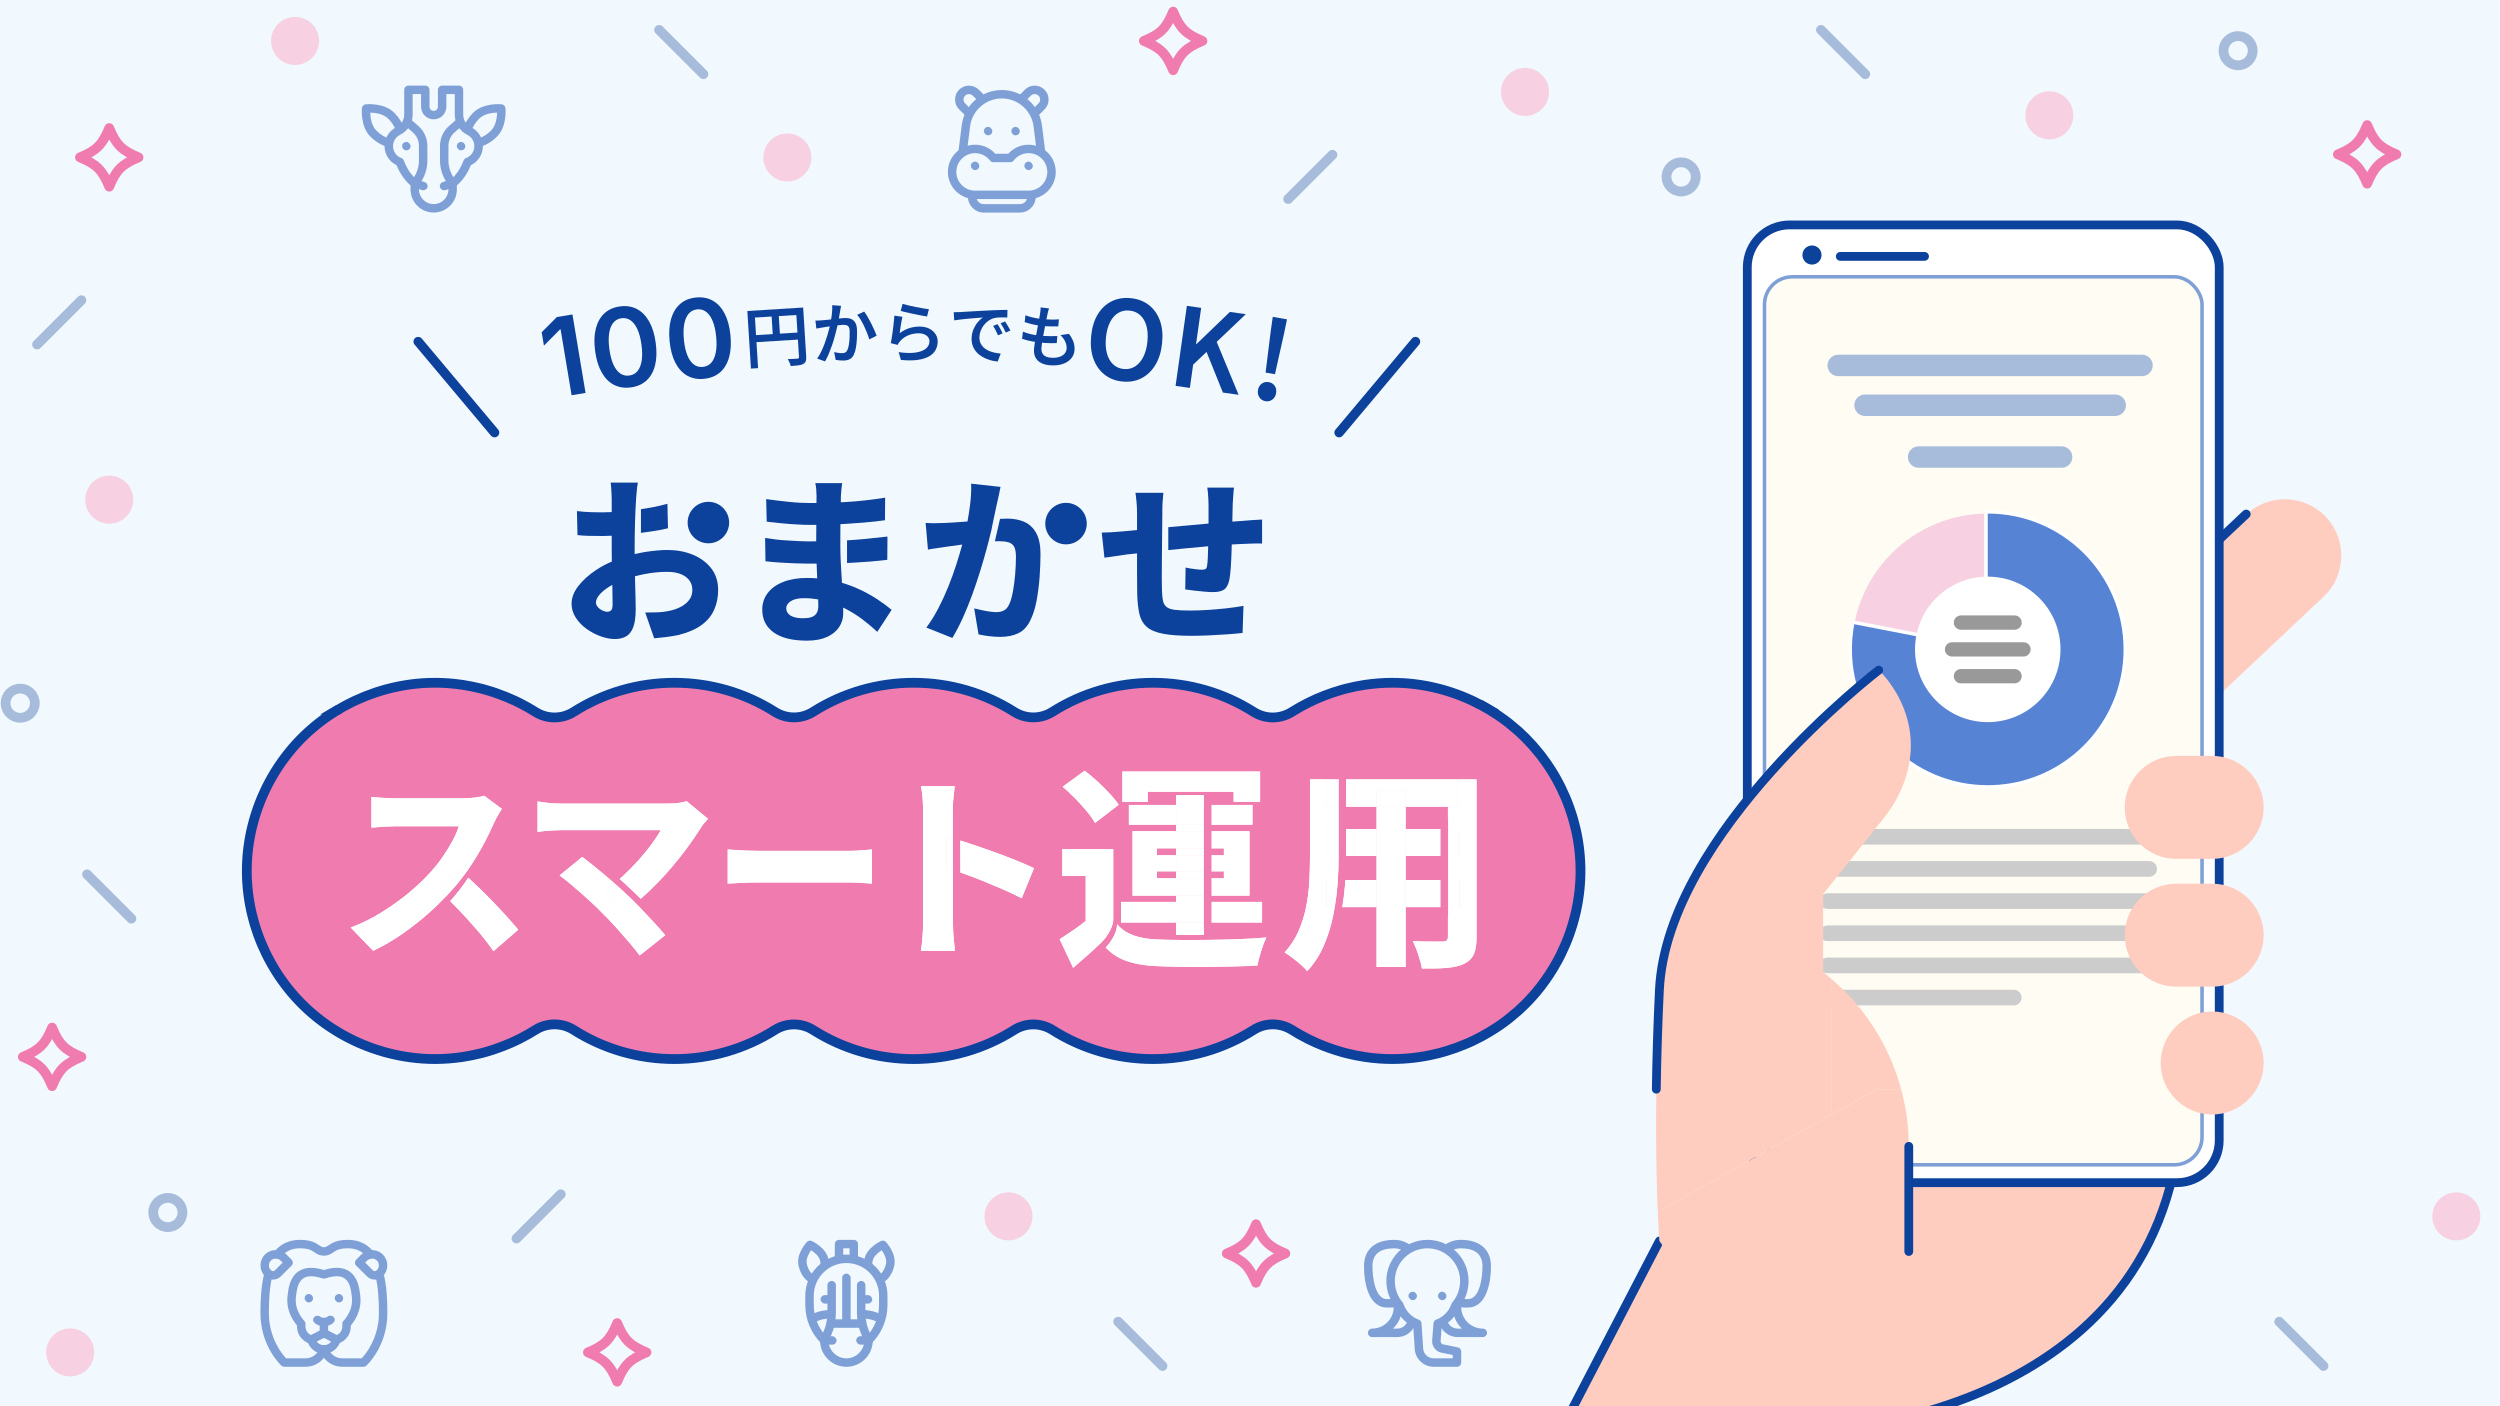 <?xml version="1.0" encoding="UTF-8"?><svg id="_レイヤー_2" xmlns="http://www.w3.org/2000/svg" width="1280" height="720" xmlns:xlink="http://www.w3.org/1999/xlink" viewBox="0 0 1280 720"><defs><style>.cls-1,.cls-2,.cls-3,.cls-4,.cls-5,.cls-6,.cls-7,.cls-8,.cls-9,.cls-10{fill:none;}.cls-2{stroke:#ccc;stroke-width:8.014px;}.cls-2,.cls-11,.cls-4,.cls-12,.cls-6,.cls-7,.cls-8,.cls-9,.cls-10{stroke-linecap:round;stroke-linejoin:round;}.cls-13,.cls-14{fill:#fffcf3;}.cls-3,.cls-11,.cls-12,.cls-7,.cls-8{stroke:#0c419c;}.cls-3,.cls-4,.cls-6{stroke-width:5px;}.cls-11{fill:#0a5b4c;}.cls-11,.cls-8{stroke-width:4.574px;}.cls-15{fill:#ffcdbf;}.cls-16{fill:#0c419c;}.cls-17{fill:#7fa0d6;}.cls-18{clip-path:url(#clippath-1);}.cls-19{fill:#f1f9ff;}.cls-20,.cls-12{fill:#fff;}.cls-21{fill:#f07caf;}.cls-4{stroke:#f07caf;}.cls-5,.cls-14{stroke:#7fa0d6;stroke-miterlimit:10;stroke-width:1.83px;}.cls-12,.cls-7{stroke-width:4.5px;}.cls-22{fill:#f7d0e1;}.cls-23{fill:#5783d5;}.cls-6,.cls-10{stroke:#a7bcdb;}.cls-9{stroke:#999;stroke-width:7.319px;}.cls-24{clip-path:url(#clippath);}.cls-10{stroke-width:10.979px;}</style><clipPath id="clippath"><rect class="cls-1" width="1280" height="720"/></clipPath><clipPath id="clippath-1"><rect class="cls-14" x="903.416" y="141.727" width="224.03" height="454.653" rx="14.222" ry="14.222"/></clipPath></defs><g id="_レイヤー_2-2"><g class="cls-24"><g id="_レイヤー_1-2"><rect class="cls-19" x="0" width="1280" height="720"/><path class="cls-22" d="M528.634,622.797c0,6.79-5.505,12.295-12.296,12.295-6.79,0-12.295-5.505-12.295-12.295,0-6.791,5.505-12.296,12.295-12.296,6.791,0,12.296,5.505,12.296,12.296Z"/><path class="cls-22" d="M48.223,692.418c0,6.79-5.505,12.295-12.296,12.295-6.79,0-12.295-5.505-12.295-12.295,0-6.791,5.505-12.296,12.295-12.296,6.791,0,12.296,5.505,12.296,12.296Z"/><path class="cls-22" d="M1269.934,622.797c0,6.79-5.505,12.295-12.296,12.295-6.79,0-12.295-5.505-12.295-12.295,0-6.791,5.505-12.296,12.295-12.296,6.791,0,12.296,5.505,12.296,12.296Z"/><line class="cls-6" x1="264.434" y1="634.137" x2="287.114" y2="611.456"/><line class="cls-6" x1="595.191" y1="699.391" x2="572.51" y2="676.71"/><line class="cls-6" x1="1189.637" y1="699.391" x2="1166.956" y2="676.71"/><circle class="cls-6" cx="85.927" cy="620.797" r="7.484"/><circle class="cls-6" cx="10.34" cy="360.027" r="7.484"/><path class="cls-4" d="M658.103,641.798c-8.571,3.55-11.45,6.429-15,15-3.55-8.571-6.429-11.45-15-15,8.571-3.55,11.45-6.429,15-15,3.55,8.571,6.429,11.45,15,15Z"/><path class="cls-4" d="M331.003,692.417c-8.571,3.55-11.45,6.429-15,15-3.55-8.571-6.429-11.45-15-15,8.571-3.55,11.45-6.429,15-15,3.55,8.571,6.429,11.45,15,15Z"/><path class="cls-4" d="M41.681,541.128c-8.571,3.55-11.45,6.429-15,15-3.55-8.571-6.429-11.45-15-15,8.571-3.55,11.45-6.429,15-15,3.55,8.571,6.429,11.45,15,15Z"/><path class="cls-22" d="M1036.956,59.043c0-6.79,5.505-12.295,12.296-12.295,6.79,0,12.295,5.505,12.295,12.295,0,6.791-5.505,12.296-12.295,12.296-6.791,0-12.296-5.505-12.296-12.296Z"/><line class="cls-6" x1="932.315" y1="15.3" x2="954.996" y2="37.98"/><circle class="cls-6" cx="1145.897" cy="25.957" r="7.484"/><path class="cls-22" d="M768.516,47.071c0-6.79,5.505-12.295,12.296-12.295,6.79,0,12.295,5.505,12.295,12.295,0,6.791-5.505,12.296-12.295,12.296-6.791,0-12.296-5.505-12.296-12.296Z"/><path class="cls-22" d="M43.631,255.824c0-6.79,5.505-12.295,12.296-12.295,6.79,0,12.295,5.505,12.295,12.295,0,6.791-5.505,12.296-12.295,12.296-6.791,0-12.296-5.505-12.296-12.296Z"/><path class="cls-22" d="M390.838,80.632c0-6.79,5.505-12.295,12.296-12.295,6.79,0,12.295,5.505,12.295,12.295,0,6.791-5.505,12.296-12.295,12.296-6.791,0-12.296-5.505-12.296-12.296Z"/><path class="cls-22" d="M138.785,20.956c0-6.79,5.505-12.295,12.296-12.295,6.79,0,12.295,5.505,12.295,12.295,0,6.791-5.505,12.296-12.295,12.296-6.791,0-12.296-5.505-12.296-12.296Z"/><line class="cls-6" x1="682.215" y1="79.237" x2="659.534" y2="101.917"/><line class="cls-6" x1="41.681" y1="153.706" x2="19" y2="176.387"/><line class="cls-6" x1="337.458" y1="15.3" x2="360.139" y2="37.98"/><line class="cls-6" x1="44.586" y1="447.673" x2="67.267" y2="470.354"/><circle class="cls-6" cx="860.722" cy="90.577" r="7.484"/><path class="cls-4" d="M70.927,80.577c-8.571,3.55-11.45,6.429-15,15-3.55-8.571-6.429-11.45-15-15,8.571-3.55,11.45-6.429,15-15,3.55,8.571,6.429,11.45,15,15Z"/><path class="cls-4" d="M615.645,20.957c-8.571,3.55-11.45,6.429-15,15-3.55-8.571-6.429-11.45-15-15,8.571-3.55,11.45-6.429,15-15,3.55,8.571,6.429,11.45,15,15Z"/><path class="cls-4" d="M1226.993,79.044c-8.571,3.55-11.45,6.429-15,15-3.55-8.571-6.429-11.45-15-15,8.571-3.55,11.45-6.429,15-15,3.55,8.571,6.429,11.45,15,15Z"/><g id="g903"><g id="g911"><path class="cls-17" d="M433.36,699.802c-7.227,0-13.145-5.711-13.479-12.856-.031-.665.089-1.329.355-1.939l1.428-3.268c1.304-2.986,1.978-6.209,1.978-9.467v-14.256c0-1.197.97-2.167,2.167-2.167h0c1.197,0,2.167.97,2.167,2.167v14.256c0,3.856-.797,7.67-2.34,11.204l-1.205,2.758c-.145.331-.217.695-.178,1.054.49,4.593,4.388,8.182,9.109,8.182,4.721,0,8.619-3.589,9.109-8.182.038-.359-.034-.723-.178-1.054l-1.205-2.758c-1.544-3.533-2.34-7.346-2.34-11.201v-14.258c0-1.197.97-2.167,2.167-2.167h0c1.197,0,2.167.97,2.167,2.167v14.256c0,3.259.674,6.483,1.979,9.469l1.427,3.266c.266.61.386,1.274.355,1.939-.334,7.146-6.253,12.857-13.48,12.857Z"/><rect class="cls-17" x="425.286" y="675.498" width="16.148" height="4.333"/><path class="cls-17" d="M439.302,644.898h-4.333v-5.763h-3.219v5.763h-4.333v-7.929c0-1.197.97-2.167,2.167-2.167h7.552c1.197,0,2.167.97,2.167,2.167v7.929Z"/><path class="cls-17" d="M420.5,687.838c-5.28-5.279-8.187-12.298-8.187-19.763v-4.676c0-11.605,9.442-21.046,21.046-21.046s21.046,9.441,21.046,21.046v4.676c0,7.466-2.907,14.485-8.186,19.763l-3.064-3.064c4.46-4.46,6.917-10.392,6.917-16.699v-4.676c0-9.216-7.497-16.713-16.713-16.713s-16.713,7.497-16.713,16.713v4.676c0,6.309,2.457,12.239,6.917,16.699l-3.064,3.064Z"/><path class="cls-17" d="M415.813,657.113c-3.324-.984-6.075-4.651-7.009-9.34-1.18-5.933,4.105-11.658,4.331-11.898.634-.679,1.631-.875,2.475-.493.3.136,7.375,3.401,8.555,9.334.226,1.139.333,2.284.316,3.401l-4.332-.066c.012-.812-.066-1.65-.234-2.491-.467-2.347-2.863-4.319-4.647-5.436-1.22,1.713-2.68,4.454-2.213,6.802.673,3.382,2.516,5.594,3.989,6.029l-1.231,4.156Z"/><path class="cls-17" d="M450.906,657.113l-1.231-4.156c1.473-.436,3.316-2.647,3.989-6.029.467-2.348-.992-5.087-2.213-6.802-1.782,1.115-4.18,3.088-4.647,5.436-.167.839-.245,1.677-.234,2.492l-4.332.064c-.017-1.119.09-2.263.316-3.401,1.18-5.933,8.254-9.198,8.555-9.334.845-.383,1.84-.186,2.475.493.226.24,5.511,5.965,4.331,11.897-.933,4.69-3.684,8.356-7.009,9.34Z"/><rect class="cls-17" x="420.144" y="663.121" width="5.664" height="4.333" rx="2.167" ry="2.167"/><path class="cls-17" d="M417.008,677.352l-2.76-3.341c4.237-3.501,11.323-3.348,11.62-3.337l-.12,4.332.06-2.166-.057,2.166c-1.597-.042-6.274.306-8.743,2.347Z"/><path class="cls-17" d="M449.712,677.352c-2.469-2.04-7.143-2.379-8.744-2.347l-.117-4.332c.299-.006,7.382-.163,11.62,3.337l-2.76,3.341Z"/><rect class="cls-17" x="422.032" y="684.14" width="6.293" height="4.333" rx="2.167" ry="2.167"/><rect class="cls-17" x="438.394" y="684.14" width="6.293" height="4.333" rx="2.167" ry="2.167"/><rect class="cls-17" x="440.912" y="663.121" width="5.664" height="4.333" rx="2.167" ry="2.167"/><rect class="cls-17" x="431.193" y="652.071" width="4.333" height="25.593" rx="2.167" ry="2.167"/></g></g><path class="cls-17" d="M159.391,688.034c-.16,0-.32-.018-.478-.053-2.502-.566-6.975-3.25-6.877-9.407-1.705-1.969-5.787-7.572-4.806-15.136l.078-.638c.377-3.168,1.08-9.064,5.791-12.044,3.158-1.997,7.442-2.17,12.738-.516,5.297-1.654,9.581-1.48,12.738.516,4.711,2.978,5.414,8.875,5.792,12.043l.078.639c.981,7.564-3.102,13.168-4.806,15.136.097,6.157-4.375,8.841-6.877,9.407-.496.111-1.017.046-1.469-.187l-5.456-2.806-5.455,2.806c-.308.159-.649.24-.991.24ZM165.837,680.385c.34,0,.68.08.991.24l5.636,2.899c1.144-.503,3.136-1.911,2.805-5.553-.059-.654.181-1.3.654-1.756.046-.045,5.144-5.129,4.225-12.221l-.084-.683c-.313-2.625-.837-7.017-3.805-8.893-2.138-1.352-5.412-1.3-9.732.152-.448.151-.934.151-1.381,0-4.32-1.452-7.594-1.503-9.732-.152-2.968,1.877-3.492,6.27-3.804,8.894l-.083.682c-.92,7.092,4.178,12.176,4.23,12.226.465.455.707,1.102.648,1.75-.332,3.648,1.711,5.061,2.807,5.552l5.634-2.898c.311-.16.651-.24.991-.24Z"/><path class="cls-17" d="M165.837,679.025c-2.3,0-3.891-.838-4.935-1.871-1.139-1.127-.529-3.076,1.04-3.399l.325-.067c.636-.131,1.268.084,1.774.492.343.277.9.512,1.796.512.913,0,1.474-.244,1.817-.536.506-.429,1.156-.642,1.803-.499l.36.079c1.54.339,2.113,2.245,1.006,3.367-1.043,1.057-2.649,1.922-4.986,1.922Z"/><path class="cls-17" d="M165.837,693.04c-5.537,0-8.018-4.371-8.557-6.681l4.221-.983c.082.323.945,3.331,4.336,3.331,3.52,0,4.305-3.195,4.336-3.331l4.221.983c-.538,2.311-3.019,6.681-8.557,6.681Z"/><rect class="cls-17" x="163.67" y="676.859" width="4.333" height="5.693"/><rect class="cls-17" x="155.965" y="662.523" width="4.333" height="4.333" rx="2.167" ry="2.167"/><rect class="cls-17" x="171.376" y="662.523" width="4.333" height="4.333" rx="2.167" ry="2.167"/><path class="cls-17" d="M139.753,655.165c-1.533,0-2.973-.597-4.057-1.681-3.039-3.038-3.11-7.993-.159-11.045,1.472-1.522,3.448-2.371,5.564-2.388.022-.001.045-.001.067-.001,2.091,0,4.055.813,5.536,2.294l2.589,2.59c.407.406.635.957.635,1.532s-.229,1.126-.635,1.532l-5.486,5.485c-1.083,1.084-2.523,1.681-4.056,1.681ZM141.168,644.384h-.03c-.945.008-1.828.388-2.485,1.068-1.318,1.363-1.27,3.591.108,4.967,0,.001 0.0.001 0.0.001.53.532,1.454.532,1.984,0l3.954-3.953-1.058-1.058c-.662-.662-1.539-1.025-2.473-1.025Z"/><path class="cls-17" d="M156.244,699.802h-10.673c-.54,0-1.062-.202-1.461-.566-.44-.402-10.773-10.03-10.773-26.976,0-5.489.211-13.601,2.035-20.632.301-1.158,1.487-1.849,2.641-1.553,1.158.3,1.854,1.484,1.553,2.641-1.7,6.551-1.897,14.291-1.897,19.543,0,12.879,6.782,21.06,8.801,23.209h9.772c5.703,0,7.461-5.054,7.534-5.269.378-1.13,1.596-1.751,2.731-1.378,1.132.37,1.755,1.577,1.392,2.711-.914,2.86-4.527,8.269-11.657,8.269Z"/><path class="cls-17" d="M191.921,655.165c-1.533,0-2.973-.597-4.057-1.681l-5.485-5.485c-.406-.406-.635-.957-.635-1.532s.228-1.126.635-1.532l2.59-2.59c1.496-1.496,3.474-2.342,5.603-2.294,2.116.017,4.093.866,5.565,2.388,2.951,3.052,2.88,8.007-.159,11.045h0c-1.083,1.084-2.524,1.681-4.057,1.681ZM186.976,646.467l3.953,3.953c.531.532,1.454.532,1.984,0,0,0,0,0,0-.001,1.377-1.376,1.426-3.605.108-4.967-.658-.68-1.541-1.06-2.486-1.068h-.03c-.934,0-1.811.363-2.473,1.025l-1.058,1.058Z"/><path class="cls-17" d="M189.619,644.456c-.631,0-1.257-.274-1.685-.803-2.462-3.04-5.663-4.518-9.785-4.518-4.469,0-5.991,1.037-7.464,2.04-1.194.814-2.548,1.736-4.847,1.736s-3.654-.922-4.848-1.736c-1.473-1.003-2.995-2.04-7.464-2.04-4.122,0-7.323,1.478-9.785,4.518-.753.931-2.118,1.073-3.048.32-.93-.753-1.073-2.118-.32-3.047,3.291-4.064,7.717-6.124,13.153-6.124,5.804,0,8.173,1.614,9.903,2.792,1.027.7,1.481.983,2.408.983.927,0,1.381-.284,2.408-.983,1.73-1.178,4.099-2.792,9.903-2.792,5.436,0,9.861,2.06,13.153,6.124.753.929.61,2.294-.32,3.047-.401.325-.884.483-1.363.483Z"/><path class="cls-17" d="M186.104,699.802h-10.673c-7.13,0-10.743-5.409-11.657-8.269-.364-1.139.264-2.359,1.404-2.723,1.141-.366,2.36.264,2.724,1.404.068.201,1.826,5.254,7.529,5.254h9.768c2.013-2.16,8.806-10.399,8.806-23.209,0-5.252-.197-12.992-1.897-19.543-.3-1.158.395-2.341,1.553-2.641,1.159-.296,2.341.395,2.641,1.553,1.824,7.031,2.035,15.142,2.035,20.632,0,16.946-10.333,26.574-10.773,26.976-.399.364-.92.566-1.461.566Z"/><g id="g1005"><rect class="cls-17" x="205.873" y="72.659" width="4.333" height="4.333" rx="2.167" ry="2.167"/><rect class="cls-17" x="233.906" y="72.659" width="4.333" height="4.333" rx="2.167" ry="2.167"/><path class="cls-17" d="M222.057,108.836c-6.545,0-11.871-5.325-11.871-11.871v-3.138c0-.517.185-1.017.521-1.41,2.445-2.853,3.792-6.492,3.792-10.249v-7.467c0-2.686-1.165-5.235-3.198-6.991l-4.33-3.745,2.834-3.277,4.33,3.744c2.985,2.58,4.696,6.323,4.696,10.269v7.467c0,4.515-1.526,8.899-4.313,12.434v2.363c0,4.156,3.381,7.538,7.537,7.538s7.537-3.381,7.537-7.538v-2.363c-2.787-3.534-4.313-7.918-4.313-12.434v-7.467c0-3.947,1.712-7.689,4.697-10.27l4.33-3.743,2.834,3.277-4.33,3.744c-2.032,1.757-3.198,4.305-3.198,6.992v7.467c0,3.756,1.347,7.395,3.792,10.249.336.393.521.893.521,1.41v3.138c0,6.546-5.325,11.871-11.871,11.871Z"/><path class="cls-17" d="M245.296,75.25l-.839-4.252c2.196-.432,4.792-1.977,6.946-4.129,2.558-2.558,3.06-6.78,3.12-9.211-2.426.054-6.629.55-9.205,3.126-1.948,1.947-3.398,4.25-3.978,6.319l-4.172-1.171c.786-2.802,2.592-5.719,5.086-8.211,5.241-5.241,14.228-4.364,14.609-4.325,1.017.107,1.822.911,1.928,1.929.04.38.917,9.367-4.324,14.608-2.777,2.778-6.12,4.716-9.171,5.318Z"/><path class="cls-17" d="M198.817,75.25c-3.051-.602-6.394-2.54-9.171-5.318-5.241-5.241-4.364-14.228-4.324-14.608.107-1.018.911-1.822,1.928-1.929.38-.039,9.367-.917,14.609,4.325,2.493,2.493,4.299,5.409,5.086,8.211l-4.172,1.171c-.58-2.068-2.03-4.371-3.977-6.319-2.578-2.577-6.785-3.073-9.211-3.126.053,2.425.548,6.633,3.126,9.211,2.153,2.152,4.749,3.697,6.946,4.129l-.839,4.252Z"/><path class="cls-17" d="M232.914,95.661l-2.308-3.668c.028-.019,4.164-2.768,6.758-9.816.22-.598.692-1.069,1.29-1.287.949-.346,1.784-.897,2.482-1.638,2.315-2.456,2.302-6.442-.029-8.882-.528-.553-1.137-1.002-1.81-1.335-3.991-1.972-6.47-5.911-6.47-10.28v-10.585h-4.292v6.459c0,3.573-2.906,6.48-6.479,6.48s-6.48-2.906-6.48-6.48v-6.459h-4.292v10.585c0,4.369-2.479,8.308-6.47,10.28-.673.333-1.283.782-1.811,1.336-2.33,2.441-2.342,6.426-.028,8.882.698.741,1.533,1.292,2.482,1.638.598.218,1.07.69,1.29,1.287,2.594,7.048,6.73,9.797,6.771,9.824l-2.321,3.66c-.21-.133-5.018-3.228-8.175-11.098-1.2-.571-2.273-1.355-3.2-2.338-3.935-4.175-3.914-10.697.047-14.847.88-.922,1.898-1.671,3.026-2.228,2.502-1.237,4.056-3.687,4.056-6.395v-12.752c0-1.197.97-2.167,2.167-2.167h8.625c1.197,0,2.167.97,2.167,2.167v8.625c0,1.183.963,2.146,2.146,2.146,1.183,0,2.146-.963,2.146-2.146v-8.625c0-1.197.97-2.167,2.167-2.167h8.626c1.197,0,2.167.97,2.167,2.167v12.752c0,2.708,1.554,5.159,4.056,6.395,1.128.557,2.146,1.307,3.025,2.227,3.962,4.151,3.983,10.672.048,14.848-.927.983-2.001,1.767-3.201,2.338-3.156,7.87-7.964,10.965-8.175,11.098Z"/><rect class="cls-17" x="225.116" y="92.738" width="6.819" height="4.334" rx="2.167" ry="2.167" transform="translate(-18.283 77.121) rotate(-18.431)"/><rect class="cls-17" x="213.42" y="91.496" width="4.334" height="6.819" rx="2.167" ry="2.167" transform="translate(57.374 269.414) rotate(-71.564)"/></g><path class="cls-17" d="M522.222,108.836h-18.57c-4.448,0-8.067-3.619-8.067-8.067v-1.023h4.333v1.023c0,2.058,1.675,3.733,3.733,3.733h18.57c2.058,0,3.733-1.675,3.733-3.733v-.999h4.333v.999c0,4.448-3.619,8.067-8.067,8.067Z"/><rect class="cls-17" x="503.738" y="64.97" width="4.333" height="4.333" rx="2.167" ry="2.167"/><rect class="cls-17" x="517.806" y="64.97" width="4.333" height="4.333" rx="2.167" ry="2.167"/><rect class="cls-17" x="524.461" y="82.743" width="4.333" height="4.333" rx="2.167" ry="2.167"/><path class="cls-17" d="M530.901,78.43l-1.711-13.672c-1.023-8.179-8.011-14.346-16.253-14.346s-15.229,6.168-16.252,14.346l-1.711,13.672-4.3-.538,1.711-13.672c1.294-10.342,10.13-18.141,20.552-18.141,10.423,0,19.259,7.799,20.553,18.141l1.711,13.672-4.3.538Z"/><path class="cls-17" d="M530.966,59.842l-3.064-3.064,3.841-3.842c.527-.527.817-1.227.817-1.972,0-.746-.29-1.446-.817-1.973-1.094-1.095-2.863-1.096-3.953-.008l-3.565,3.565-3.064-3.064,3.565-3.565c2.776-2.78,7.297-2.778,10.073,0,1.353,1.353,2.094,3.142,2.094,5.044s-.741,3.691-2.086,5.037l-3.841,3.841Z"/><path class="cls-17" d="M494.91,59.842l-3.841-3.842c-1.346-1.345-2.086-3.133-2.086-5.036s.741-3.692,2.086-5.037c2.785-2.785,7.304-2.785,10.08-.008l3.565,3.565-3.064,3.064-3.565-3.565c-1.088-1.087-2.857-1.088-3.945,0-.534.535-.824,1.235-.824,1.981,0,.745.289,1.445.817,1.971l3.841,3.843-3.064,3.064Z"/><path class="cls-17" d="M526.628,101.937h-27.38c-7.678,0-13.926-6.246-13.926-13.925s6.247-13.926,13.926-13.926c4.007,0,7.727,1.673,10.367,4.628h6.644c2.642-2.955,6.362-4.628,10.368-4.628,7.678,0,13.926,6.247,13.926,13.926s-6.247,13.925-13.926,13.925ZM499.248,78.42c-5.289,0-9.592,4.303-9.592,9.592,0,5.288,4.303,9.591,9.592,9.591h27.38c5.289,0,9.592-4.303,9.592-9.591,0-5.289-4.303-9.592-9.592-9.592-3.015,0-5.795,1.376-7.628,3.777-.41.537-1.046.851-1.722.851h-8.681c-.675,0-1.312-.315-1.722-.851-1.832-2.4-4.612-3.777-7.627-3.777Z"/><rect class="cls-17" x="497.081" y="82.743" width="4.333" height="4.333" rx="2.167" ry="2.167"/><g id="g2359"><g id="g2365"><path class="cls-17" d="M745.967,699.802h-11.932c-5.037,0-9.286-3.914-9.674-8.91l-.78-11.716c-4.152-1.916-7.437-5.498-8.987-9.85-3.084-3.771-4.778-8.541-4.778-13.478,0-11.605,9.442-21.046,21.047-21.046s21.046,9.441,21.046,21.046c0,4.938-1.694,9.707-4.778,13.478-1.537,4.313-4.814,7.894-8.964,9.844l-.576,7.332c-.084.845.519,1.681,1.286,1.834h.003l7.514,1.511c1.011.204,1.739,1.093,1.739,2.124v5.664c0,1.197-.97,2.167-2.167,2.167ZM730.863,639.135c-9.216,0-16.714,7.497-16.714,16.713,0,4.051,1.425,7.955,4.013,10.992.183.215.322.463.41.731,1.225,3.738,4.145,6.757,7.812,8.076.811.291,1.372,1.035,1.429,1.895l.868,13.039c.212,2.73,2.564,4.888,5.352,4.888h9.765v-1.722l-5.775-1.161c-2.966-.594-5.053-3.435-4.749-6.469l.675-8.601c.066-.84.614-1.567,1.405-1.861,3.671-1.364,6.585-4.386,7.796-8.084.088-.268.227-.516.41-.731,2.588-3.037,4.013-6.94,4.013-10.992,0-9.216-7.497-16.713-16.713-16.713Z"/></g><g id="g2369"><path class="cls-17" d="M725.54,679.976c-.473-.119-.851-.33-1.086-.486l1.943-2.926-.857,3.412Z"/></g><g id="g2373"><path class="cls-17" d="M736.524,679.825c.042-.011.174-.048.33-.126l-1.938-3.876c.252-.125.467-.179.559-.202-.041.01-.17.047-.324.123l1.921,3.885c-.247.122-.459.174-.548.197Z"/></g><g id="g2377"><rect class="cls-17" x="736.248" y="661.359" width="4.333" height="4.333" rx="2.167" ry="2.167"/></g><g id="g2381"><rect class="cls-17" x="721.145" y="661.359" width="4.333" height="4.333" rx="2.167" ry="2.167"/></g><g id="g2385"><path class="cls-17" d="M710.096,669.468c-8.651,0-11.733-10.937-11.733-21.172,0-8.576,5.652-13.494,15.508-13.494,3.147,0,6.172,1.057,8.749,3.058l-2.658,3.423c-1.81-1.405-3.915-2.147-6.091-2.147-7.415,0-11.175,3.082-11.175,9.161,0,6.255,1.559,16.839,7.399,16.839.973,0,4.712-.055,5.263-.116l.63,4.287c-.872.135-5.844.163-5.892.163Z"/></g><g id="g2389"><path class="cls-17" d="M751.63,669.468c-.048,0-5.021-.028-5.892-.163l.664-4.283c.517.057,4.255.112,5.229.112,5.842,0,7.4-10.585,7.4-16.839,0-6.079-3.76-9.161-11.175-9.161-2.176,0-4.282.742-6.09,2.147l-2.658-3.423c2.575-2.001,5.6-3.058,8.748-3.058,9.856,0,15.509,4.918,15.509,13.494,0,10.236-3.082,21.172-11.733,21.172Z"/></g><g id="g2393"><path class="cls-17" d="M759.182,684.571h-12.895c-3.301,0-6.346-1.652-8.147-4.419l-1.542-2.37,3.633-2.363,1.542,2.37c.998,1.533,2.685,2.449,4.514,2.449h2.203c-2.89-2.798-4.69-6.718-4.69-11.049v-1.886h4.333v1.886c0,6.093,4.956,11.049,11.049,11.049,1.197,0,2.167.97,2.167,2.167s-.97,2.167-2.167,2.167Z"/></g><g id="g2397"><path class="cls-17" d="M715.439,684.571h-12.895c-1.197,0-2.167-.97-2.167-2.167s.97-2.167,2.167-2.167c6.093,0,11.049-4.956,11.049-11.049v-1.886h4.333v1.886c0,4.332-1.8,8.251-4.69,11.049h2.203c1.829,0,3.517-.916,4.514-2.449l1.542-2.37,3.633,2.363-1.542,2.37c-1.801,2.767-4.846,4.419-8.147,4.419Z"/></g></g></g><g id="_レイヤー_3"><path class="cls-15" d="M977.295,586.933v53.837s-127.686-5.384-127.686-5.384l-80.872,155.825h186.143l27.029-65.829s135.378-29.999,135.378-167.683l-143.903-.033c2.542,9.448,3.911,19.271,3.911,29.268Z"/><path class="cls-7" d="M1117.288,557.699c0,168.724-186.7,174.771-186.7,174.771"/><line class="cls-7" x1="768.737" y1="791.211" x2="849.61" y2="635.386"/><path class="cls-15" d="M1190.913,264.671c-10.9-11.581-29.294-12.137-40.875-1.238l-78.25,73.651c-11.58,10.9-12.138,29.293-1.238,40.874,10.9,11.581,29.292,12.137,40.874,1.237l78.25-73.651c11.581-10.9,12.138-29.293,1.238-40.874Z"/><line class="cls-8" x1="1071.788" y1="336.882" x2="1150.038" y2="263.231"/><rect class="cls-12" x="894.619" y="115.164" width="241.622" height="490.358" rx="21.602" ry="21.602"/><path class="cls-11" d="M930.336,130.577c0,1.441-1.168,2.609-2.609,2.609-1.441,0-2.609-1.168-2.609-2.609,0-1.441,1.168-2.609,2.609-2.609,1.441,0,2.609,1.168,2.609,2.609Z"/><line class="cls-7" x1="942.218" y1="131.269" x2="985.362" y2="131.269"/><rect class="cls-13" x="903.416" y="141.727" width="224.03" height="454.653" rx="14.222" ry="14.222"/><g class="cls-18"><line class="cls-10" x1="941.171" y1="187.094" x2="1096.702" y2="187.094"/><line class="cls-10" x1="982.341" y1="234.004" x2="1055.532" y2="234.004"/><line class="cls-10" x1="954.894" y1="207.488" x2="1082.979" y2="207.488"/><circle class="cls-22" cx="1017.729" cy="332.484" r="69.532"/><path class="cls-23" d="M1017.729,402.931c-38.845,0-70.447-31.603-70.447-70.446,0-4.37.408-8.763,1.212-13.055.045-.239.184-.451.385-.588.153-.104.332-.158.514-.158.058,0,.117.006.175.017l67.246,13.072v-68.82c0-.505.41-.915.915-.915,38.844,0,70.447,31.603,70.447,70.447,0,34.533-24.68,63.746-58.684,69.463-3.876.652-7.834.983-11.763.983Z"/><path class="cls-20" d="M1017.729,262.952c38.401,0,69.532,31.13,69.532,69.532,0,34.445-25.047,63.034-57.921,68.562-3.776.635-7.654.971-11.611.971-38.401,0-69.532-31.131-69.532-69.532,0-4.403.414-8.709,1.197-12.886l68.335,13.283v-69.929M1017.729,261.123c-1.011,0-1.83.819-1.83,1.83v67.709l-66.156-12.86c-.116-.022-.233-.033-.349-.033-.364,0-.723.108-1.028.316-.403.274-.68.698-.77,1.177-.815,4.348-1.228,8.796-1.228,13.223,0,39.349,32.013,71.362,71.362,71.362,3.974,0,7.983-.335,11.915-.996,16.441-2.765,31.49-11.307,42.376-24.053,11.008-12.89,17.071-29.338,17.071-46.313,0-39.349-32.013-71.361-71.362-71.361h0Z"/><circle class="cls-20" cx="1017.729" cy="332.484" r="37.249"/><line class="cls-9" x1="1004.005" y1="318.761" x2="1031.452" y2="318.761"/><line class="cls-9" x1="999.431" y1="332.484" x2="1036.027" y2="332.484"/><line class="cls-9" x1="1004.005" y1="346.207" x2="1031.452" y2="346.207"/><line class="cls-2" x1="935.681" y1="428.417" x2="1100.362" y2="428.417"/><line class="cls-2" x1="935.681" y1="444.885" x2="1100.362" y2="444.885"/><line class="cls-2" x1="935.681" y1="461.354" x2="1100.362" y2="461.354"/><line class="cls-2" x1="935.681" y1="477.822" x2="1100.362" y2="477.822"/><line class="cls-2" x1="935.681" y1="494.29" x2="1100.362" y2="494.29"/><line class="cls-2" x1="935.681" y1="510.758" x2="1031.023" y2="510.758"/></g><rect class="cls-5" x="903.416" y="141.727" width="224.03" height="454.653" rx="14.222" ry="14.222"/><path class="cls-15" d="M937.926,501.461v69.151l23.166-12.949,12.292.002c-5.841-21.712-18.132-41.327-35.458-56.205Z"/><path class="cls-15" d="M977.295,586.933c0-9.997-1.369-19.82-3.911-29.268l-12.292-.002-112.315,62.781c.419,9.728.832,14.941.832,14.941l4.668,6.566,123.018-1.182v-53.837Z"/><path class="cls-15" d="M933.452,497.701v-39.998s30.049-37.561,30.049-37.561c3.135-3.918,6.043-8.041,8.296-12.526,19.185-38.154-9.886-64.521-9.886-64.521,0,0-108.455,83.071-112.301,163.836-2.585,54.3-1.694,93.556-.832,113.514l89.149-49.833v-69.151c-1.477-1.268-2.925-2.564-4.475-3.76Z"/><line class="cls-7" x1="977.295" y1="586.933" x2="977.295" y2="640.771"/><path class="cls-7" d="M848.03,557.664c.208-15.006.687-31.977,1.579-50.733,3.846-80.763,112.301-163.836,112.301-163.836"/><path class="cls-15" d="M1132.63,387.019h-18.412c-14.501,0-26.363,11.863-26.363,26.363,0,14.499,11.863,26.363,26.363,26.363h18.412c14.501,0,26.363-11.864,26.363-26.363,0-14.501-11.863-26.363-26.363-26.363Z"/><path class="cls-15" d="M1132.63,452.453h-18.412c-14.501,0-26.363,11.863-26.363,26.363,0,14.501,11.863,26.363,26.363,26.363h18.412c14.501,0,26.363-11.863,26.363-26.363s-11.863-26.363-26.363-26.363Z"/><path class="cls-15" d="M1132.63,517.886c-14.499,0-26.363,11.864-26.363,26.363h0c0,14.501,11.864,26.363,26.363,26.363,14.501,0,26.363-11.863,26.363-26.363h0c0-14.499-11.863-26.363-26.363-26.363Z"/><path class="cls-16" d="M342.001,270.488l-.275-12.568c-2.325.673-4.924,1.284-7.798,1.834-1.892.363-3.82.67-5.764.953v12.126c1.784-.228,3.568-.47,5.351-.739,3.027-.459,5.855-.994,8.486-1.606Z"/><path class="cls-16" d="M354.754,284.021c-3.915-1.62-8.257-2.431-13.028-2.431-3.364,0-7.233.353-11.605,1.055-.657.106-1.306.237-1.957.36-1.081.204-2.154.432-3.218.684v-.012c-.006-1.177-.008-2.301-.008-3.373,0-2.078.014-4.174.046-6.284.004-.266.013-.532.017-.798.03-1.844.066-3.688.121-5.532.06-2.109.138-4.174.229-6.192.006-.134.015-.263.021-.397.088-1.88.185-3.738.3-5.565.061-.795.138-1.744.229-2.844.092-1.102.198-2.17.321-3.211.122-1.04.244-1.835.367-2.385h-13.945c.122.55.213,1.376.275,2.477.06,1.102.122,2.218.183,3.349.06,1.133.092,2.034.092,2.707v6.563c-1.722.086-3.35.133-4.863.133-1.651,0-3.532-.03-5.642-.091-2.11-.06-4.541-.243-7.293-.551l.275,12.294c1.59.183,3.363.306,5.321.367,1.957.062,4.526.092,7.706.092,1.339,0,2.847-.051,4.496-.146v6.476c0,2.225.022,4.479.054,6.748-2.837,1.22-5.539,2.658-8.082,4.352-3.761,2.509-6.789,5.246-9.083,8.211-2.293,2.967-3.44,5.979-3.44,9.037,0,2.508.703,4.862,2.11,7.064,1.406,2.201,3.225,4.113,5.459,5.734,2.232,1.619,4.647,2.903,7.248,3.852,2.599.948,5.06,1.422,7.385,1.422,2.14,0,4.005-.428,5.596-1.285,1.59-.857,2.828-2.401,3.716-4.632.886-2.232,1.33-5.367,1.33-9.404,0-1.283-.031-3.165-.092-5.641-.061-2.478-.137-5.244-.229-8.303-.029-.954-.035-1.92-.058-2.877,1.001-.266,2.023-.505,3.055-.731.603-.132,1.206-.265,1.819-.383,3.975-.764,7.859-1.146,11.651-1.146,2.629,0,4.893.367,6.789,1.101,1.895.734,3.378,1.789,4.449,3.165,1.07,1.376,1.606,3.043,1.606,4.999,0,2.02-.566,3.762-1.697,5.229-1.133,1.468-2.661,2.676-4.587,3.624-1.927.949-4.114,1.637-6.56,2.064-1.529.307-3.272.491-5.229.55-1.958.062-3.977.093-6.055.093l4.587,13.21c1.957-.183,3.959-.398,6.009-.642,2.048-.245,4.143-.582,6.285-1.009,5.075-1.285,9.096-3.027,12.063-5.229,2.966-2.202,5.106-4.831,6.422-7.89,1.314-3.057,1.973-6.36,1.973-9.908,0-4.404-1.178-8.12-3.532-11.147-2.355-3.027-5.49-5.351-9.403-6.972ZM312.828,312.552c-.551.458-1.193.688-1.927.688-.49,0-1.071-.123-1.743-.367-.674-.244-1.316-.581-1.927-1.01-.612-.427-1.117-.932-1.514-1.514-.398-.58-.596-1.177-.596-1.789,0-1.285.581-2.614,1.743-3.99,1.161-1.377,2.766-2.721,4.817-4.037.58-.372,1.19-.727,1.816-1.072.022,1.064.044,2.104.064,3.091.061,3.088.092,5.398.092,6.926,0,1.591-.275,2.615-.826,3.073Z"/><path class="cls-16" d="M362.694,256.928c-5.867,0-10.623,4.756-10.623,10.623s4.756,10.623,10.623,10.623,10.623-4.756,10.623-10.623-4.756-10.623-10.623-10.623Z"/><path class="cls-16" d="M433.684,276.661v11.59c.783-.032,1.558-.064,2.307-.102,3.088-.153,6.131-.352,9.128-.597,2.996-.243,6.055-.55,9.174-.917l.092-11.926c-3.669.429-7.509.841-11.513,1.238-2.874.286-5.937.524-9.188.714Z"/><path class="cls-16" d="M449.293,306.91c-2.844-1.895-6.087-3.684-9.725-5.367-1.861-.859-3.824-1.632-5.884-2.325-.846-.284-1.714-.551-2.594-.807-0-.003-0-.006-0-.008-.017-.267-.035-.535-.053-.805-.21-3.137-.389-6.213-.539-9.234-.003-.071-.008-.144-.011-.214-.153-3.089-.229-5.826-.229-8.211v-6.605c0-1.646.017-3.309.031-4.968,1.15-.056,2.281-.117,3.396-.182,3.021-.176,5.917-.386,8.683-.63,4.158-.367,7.736-.764,10.734-1.192l.092-11.56c-6.823,1.097-13.324,1.828-19.508,2.196-.026.001-.053.004-.079.006-1.037.061-2.076.117-3.116.168h-.001c.028-1.25.044-2.325.044-3.195.06-1.161.152-2.308.275-3.44.122-1.132.244-2.186.367-3.165h-13.761c.244.917.413,2.019.504,3.303.092,1.285.138,2.355.138,3.21,0,.931-.011,2.15-.03,3.63-1.092.011-2.176.04-3.272.04-1.407,0-3.027-.046-4.863-.138-1.834-.093-3.793-.245-5.871-.459-2.08-.213-4.128-.442-6.146-.688-2.018-.244-3.885-.489-5.596-.734l.275,11.56c2.019.245,4.404.504,7.156.78,2.752.275,5.489.49,8.211.642,2.721.153,5.03.229,6.927.229,1.031,0,2.066-.025,3.098-.035-.008,1.356-.009,2.698-.025,4.072-.019,1.511-.03,2.963-.037,4.385-1.401.013-2.841.019-4.32.019-1.101,0-2.584-.046-4.449-.138-1.867-.092-3.853-.198-5.963-.321-2.11-.122-4.174-.306-6.193-.55-2.018-.245-3.761-.49-5.229-.735l.184,11.927c2.018.246,4.372.458,7.064.643,2.691.183,5.351.32,7.981.412,2.629.092,4.801.138,6.514.138,1.603,0,3.13-.005,4.621-.013.104,2.51.208,5.029.313,7.561-1.671-.124-3.367-.208-5.117-.208-4.771,0-8.885.688-12.339,2.064-3.456,1.376-6.101,3.287-7.936,5.733s-2.752,5.261-2.752,8.439c0,4.954,1.941,8.839,5.826,11.652,3.883,2.812,9.587,4.22,17.109,4.22,4.037,0,7.431-.628,10.184-1.881,2.752-1.254,4.831-2.935,6.239-5.045,1.406-2.11,2.11-4.541,2.11-7.294,0-.813-.012-1.716-.034-2.705.409.198.824.386,1.227.596.26.135.509.28.767.418,2.885,1.548,5.587,3.269,8.086,5.178,2.721,2.079,5.184,4.16,7.385,6.238l7.339-11.284c-1.958-1.651-4.358-3.425-7.202-5.322ZM418.055,314.021c-.612.948-1.499,1.605-2.66,1.972-1.163.367-2.539.551-4.128.551-1.835,0-3.41-.198-4.725-.597-1.316-.397-2.31-.993-2.981-1.789-.674-.794-1.009-1.711-1.009-2.752,0-1.406.78-2.614,2.339-3.624,1.559-1.009,3.807-1.514,6.743-1.514,2.495,0,4.909.222,7.255.62.054,1.349.084,2.473.084,3.325,0,1.592-.307,2.86-.918,3.808Z"/><path class="cls-16" d="M618.591,312.276c-3.365.215-6.484.322-9.357.322-3.305,0-5.904-.123-7.799-.367-1.896-.244-3.303-.749-4.22-1.515-.917-.764-1.513-1.818-1.789-3.165-.275-1.344-.445-3.119-.505-5.321-.062-1.59-.092-3.7-.092-6.33,0-2.629.015-5.551.046-8.762.016-1.734.033-3.438.05-5.154.014-1.461.028-2.938.042-4.387.025-2.629.05-5.089.076-7.4.005-.457.01-.917.016-1.36.03-2.691.046-4.8.046-6.33,0-2.141.046-3.959.138-5.458.091-1.499.229-3.073.413-4.725h-14.312c.244,1.651.443,3.364.596,5.137.152,1.775.229,3.702.229,5.78v8.13c-2.568.244-4.593.438-6.055.585-2.509.245-4.816.428-6.927.55-2.11.124-3.808.184-5.092.184l1.376,12.844c.794-.122,1.911-.275,3.348-.458,1.437-.184,2.92-.397,4.45-.642,1.528-.244,2.752-.427,3.669-.551,1.35-.145,3.098-.328,5.229-.549v8.118c0,2.783.014,5.29.046,7.522.03,2.233.046,3.99.046,5.274.122,4.099.505,7.509,1.147,10.229.642,2.722,1.895,4.894,3.761,6.514,1.865,1.619,4.633,2.782,8.303,3.486,3.67.703,8.562,1.055,14.679,1.055,2.875,0,5.932-.077,9.174-.229,3.24-.154,6.36-.337,9.357-.551,2.997-.215,5.506-.444,7.524-.688l.458-13.854c-2.326.429-5.078.826-8.258,1.193-3.18.367-6.452.658-9.815.871Z"/><path class="cls-16" d="M641.434,266.269c-1.713.124-3.21.245-4.495.367-.923.065-1.884.134-2.882.208-.994.073-2.024.15-3.092.231h-.001c.019-1.063.038-2.149.057-3.282.028-1.835.076-3.792.136-5.872.06-.856.123-1.835.185-2.936.06-1.101.138-2.156.228-3.165.092-1.009.168-1.728.23-2.156h-13.668c.121.612.228,1.467.321,2.568.091,1.102.168,2.218.228,3.349.06,1.133.093,2.096.093,2.89v9.593c-2.651.229-5.354.47-8.12.728-4.304.401-8.46.778-12.484,1.132v11.719c2.365-.247,4.794-.494,7.301-.741,4.036-.397,7.997-.764,11.881-1.101.421-.037.828-.07,1.243-.105-.001.05-.003.102-.004.152-.062,2.018-.125,3.868-.183,5.55-.062,1.684-.185,3.104-.368,4.267-.123.857-.383,1.407-.779,1.651-.4.245-1.026.367-1.882.367-.856,0-2.109-.107-3.761-.322-1.65-.213-3.18-.473-4.587-.78l-.183,11.193c1.16.183,2.644.382,4.449.596,1.803.215,3.623.399,5.458.551,1.835.153,3.271.229,4.312.229,2.446,0,4.312-.413,5.596-1.238,1.284-.826,2.201-2.492,2.751-5.0.306-1.528.551-3.562.734-6.101.185-2.538.323-5.306.413-8.303.039-1.272.074-2.512.107-3.741h.001c1.21-.077,2.337-.14,3.387-.19,1.001-.047,1.933-.083,2.789-.105.856-.061,1.911-.106,3.165-.138,1.252-.03,2.461-.061,3.625-.092,1.16-.03,2.018-.014,2.567.046v-12.293c-1.468.062-3.058.153-4.77.275Z"/><path class="cls-16" d="M505.255,280.672c.305-1.145.588-2.223.858-3.272.569-2.202,1.067-4.212,1.481-5.994.305-1.468.611-2.982.917-4.541.061-.315.14-.646.204-.963.253-1.254.512-2.514.805-3.808.367-1.62.703-3.165,1.009-4.633.305-1.222.61-2.583.917-4.083.306-1.498.581-2.857.826-4.083l-15.046-1.651c.122,3.426-.061,7.064-.55,10.918-.346,2.719-.788,5.535-1.316,8.437-1.974.149-3.875.29-5.657.416-2.141.154-3.977.261-5.504.322-1.775.061-3.502.107-5.184.138-1.683.031-3.38-.015-5.091-.138l1.192,13.668c1.468-.305,3.271-.596,5.413-.871,2.14-.275,3.914-.535,5.321-.78,1.284-.183,3.057-.427,5.321-.733.489-.066.989-.131,1.495-.196-.01.036-.018.068-.027.104-.857,3.181-1.88,6.622-3.073,10.321-1.193,3.701-2.554,7.446-4.082,11.238-1.53,3.793-3.227,7.477-5.092,11.055-1.866,3.578-3.898,6.834-6.101,9.77l13.302,5.322c1.835-2.998,3.624-6.422,5.367-10.276,1.743-3.853,3.363-7.843,4.862-11.972,1.498-4.127,2.874-8.225,4.128-12.292,1.253-4.067,2.354-7.875,3.302-11.422Z"/><path class="cls-16" d="M524.612,267.277c-2.538-1.161-5.49-1.743-8.853-1.743-1.057,0-2.304.043-3.74.129l-2.654,11.495c.785-.042,1.488-.065,2.082-.065,1.895,0,3.5.184,4.816.551,1.315.367,2.294,1.101,2.936,2.202.642,1.101.963,2.843.963,5.229,0,2.875-.138,5.917-.413,9.128-.275,3.211-.674,6.192-1.193,8.945-.52,2.752-1.178,4.924-1.973,6.514-.673,1.407-1.559,2.385-2.66,2.936-1.101.55-2.417.825-3.945.825-.734,0-1.774-.091-3.119-.275-1.346-.183-2.722-.427-4.128-.734-1.407-.305-2.722-.61-3.945-.917l2.202,13.303c1.59.367,3.395.672,5.413.918,2.019.243,3.913.367,5.688.367,3.608,0,6.711-.628,9.312-1.88,2.599-1.254,4.663-3.501,6.192-6.743,1.344-2.691,2.385-5.978,3.119-9.862.734-3.884,1.253-7.95,1.559-12.202.305-4.25.459-8.15.459-11.697,0-4.464-.719-8.027-2.156-10.688-1.438-2.661-3.426-4.571-5.964-5.734Z"/><path class="cls-16" d="M545.804,257.461c-5.867,0-10.623,4.756-10.623,10.623,0,5.866,4.756,10.623,10.623,10.623s10.623-4.756,10.623-10.623c0-5.867-4.756-10.623-10.623-10.623Z"/><path class="cls-21" d="M712.89,542.231c-4.663,0-9.386-.354-14.038-1.051-.042-.007-.083-.013-.125-.02-3.023-.457-6.078-1.07-9.079-1.824l.042.011c-.088-.022-.181-.045-.27-.066-.721-.185-1.455-.375-2.166-.575l-.946-.278c-3.893-1.127-7.732-2.502-11.436-4.093l-1.023-.437c-.246-.11-1.17-.538-1.17-.538-.908-.418-1.795-.837-2.675-1.273l-.422-.206-.306-.159c-2.753-1.398-5.367-2.878-7.846-4.437-2.986-1.878-6.378-2.817-9.769-2.817-3.414,0-6.827.951-9.825,2.853-15.385,9.755-33.192,14.911-51.496,14.911-18.295,0-36.091-5.146-51.462-14.882-2.997-1.898-6.408-2.849-9.818-2.849-3.412,0-6.824.95-9.822,2.851-15.36,9.734-33.151,14.88-51.448,14.88-18.298,0-36.088-5.146-51.448-14.88-2.998-1.899-6.411-2.851-9.822-2.851-3.411,0-6.82.949-9.818,2.849-15.371,9.736-33.167,14.882-51.462,14.882-18.304,0-36.111-5.156-51.496-14.911-2.999-1.901-6.412-2.853-9.825-2.853-3.391,0-6.781.938-9.767,2.815-1.038.653-2.147,1.317-3.391,2.031l-.621.362-.925.504c-.9.494-1.781.963-2.671,1.417l-.606.315c-.707.357-1.421.7-2.126,1.036-.656.309-1.372.638-2.097.957l-.991.422c-2.314.994-4.672,1.901-7.025,2.705l-.793.277c-.288.094-1.411.446-1.411.446-.448.141-.9.283-1.354.418-.615.186-1.208.364-1.792.528-.705.195-1.464.393-2.209.584l-.228.055c-3.002.752-6.029,1.36-9.023,1.813-.042.007-.084.013-.126.02-4.665.701-9.399,1.057-14.071,1.057-8.205,0-16.459-1.089-24.534-3.236l-.502-.131c-.218-.057-.437-.112-.652-.173l-.721-.214c-3.665-1.055-7.252-2.314-10.705-3.758-.629-.264-1.285-.542-1.929-.822-.685-.306-1.377-.619-2.054-.941l-1.111-.543c-.66-.321-1.298-.641-1.932-.967,0,0-.973-.498-1.26-.649-.67-.36-1.348-.728-2.01-1.103-.65-.369-1.308-.745-1.951-1.129-.068-.042-.135-.083-.197-.119-.873-.521-1.803-1.103-2.928-1.83,0,0-.864-.553-1.028-.661-.605-.403-1.254-.844-1.896-1.293-.647-.461-1.302-.929-1.942-1.396-.603-.45-1.211-.907-1.798-1.365l-.432-.341c-.489-.38-.939-.727-1.37-1.086-.043-.036-.087-.072-.13-.107-.612-.502-1.233-1.021-1.836-1.539-.59-.507-1.19-1.039-1.783-1.564l-.015-.014c-.558-.51-1.122-1.034-1.671-1.559-.031-.03-.062-.059-.093-.088-.574-.541-1.147-1.108-1.713-1.666-.49-.489-1.048-1.075-1.599-1.651-.031-.032-.067-.07-.099-.103-.49-.506-.972-1.035-1.447-1.564-.032-.034-.063-.069-.095-.104-.477-.522-.955-1.061-1.417-1.605-.054-.064-.108-.128-.164-.19-.463-.532-.926-1.087-1.375-1.642l.012.016-.39-.488c-1.117-1.381-2.257-2.88-3.358-4.415l-.613-.844c-.371-.532-.769-1.123-1.162-1.707l-.198-.292c-.433-.65-.857-1.309-1.273-1.966-.404-.638-.803-1.3-1.195-1.954-.396-.674-.8-1.363-1.188-2.045-.38-.685-.767-1.384-1.139-2.075-.352-.671-.71-1.354-1.055-2.033l-.58-1.202c-.598-1.232-1.157-2.442-1.664-3.602-.255-.582-.501-1.149-.739-1.715-.299-.736-.598-1.487-.89-2.224-.273-.722-.545-1.456-.811-2.178l-.377-1.104c-.229-.665-.452-1.331-.667-2l-.481-1.49c-.173-.575-.337-1.161-.501-1.743-.309-1.092-.589-2.151-.852-3.217-.159-.641-.314-1.277-.46-1.901-.144-.623-.28-1.284-.416-1.938l-.058-.278c-.149-.762-.298-1.529-.43-2.29-.125-.717-.241-1.446-.352-2.17l-.062-.406c-.104-.7-.211-1.463-.309-2.211-.096-.744-.178-1.521-.26-2.289-.069-.708-.137-1.523-.197-2.32-.06-.798-.111-1.616-.154-2.425-.042-.771-.065-1.554-.09-2.33-.015-.711-.023-1.53-.023-2.341,0-.78.008-1.569.024-2.352.025-.771.048-1.552.089-2.314.044-.818.096-1.632.156-2.446.057-.753.122-1.538.196-2.31.086-.808.167-1.562.263-2.31.099-.755.21-1.554.328-2.346l.024-.161c.106-.699.234-1.487.369-2.27.13-.742.278-1.508.426-2.268l.028-.132c.146-.7.292-1.407.454-2.107.13-.567.266-1.117.401-1.666.28-1.139.552-2.187.846-3.228.195-.697.382-1.352.577-2.004.162-.511.329-1.022.496-1.534.251-.775.483-1.464.723-2.15l.287-.839c.265-.729.538-1.463.811-2.177.293-.75.595-1.508.896-2.249.289-.688.583-1.384.887-2.063l.195-.427c.365-.815.757-1.652,1.157-2.484,0,0,.526-1.096.727-1.509.351-.689.715-1.386,1.073-2.067.371-.689.756-1.385,1.134-2.065.389-.683.793-1.373,1.19-2.048.393-.654.792-1.316,1.2-1.962.414-.653.835-1.307,1.265-1.952l.228-.338c.369-.547.742-1.101,1.115-1.638.23-.321.923-1.272.923-1.272.644-.889,1.27-1.736,1.917-2.569.499-.646.978-1.246,1.457-1.831.022-.027.043-.054.065-.08.477-.59.971-1.172,1.464-1.746.488-.568.993-1.146,1.498-1.699.032-.035.063-.07.095-.104.505-.562,1.018-1.115,1.539-1.66.546-.571,1.092-1.145,1.64-1.693.543-.536,1.092-1.078,1.642-1.596.022-.021.123-.116.151-.143.542-.519,1.1-1.036,1.65-1.54l.015-.013c.593-.525,1.192-1.058,1.793-1.573.604-.519,1.225-1.037,1.837-1.539.61-.501,1.255-1.006,1.89-1.504.577-.449,1.209-.924,1.835-1.392.638-.467,1.292-.934,1.938-1.393.637-.447,1.283-.885,1.928-1.314.154-.103,1.002-.644,1.002-.644.878-.568,1.745-1.113,2.622-1.642.121-.072.288-.175.454-.278l-.062.036c.675-.404,1.369-.802,2.054-1.19.679-.386,1.377-.764,2.067-1.133l1.041-.534c.625-.324,1.254-.641,1.887-.95l1.317-.643.48-.217c3.358-1.558,6.767-2.916,10.175-4.057l.278-.096.368-.117c1.02-.334,2.141-.677,3.362-1.029l.757-.224c.197-.055,1.12-.295,1.12-.295,8.102-2.153,16.357-3.242,24.558-3.242,4.532,0,9.146.339,13.711,1.008l.42.058s.367.061.409.067c2.875.446,5.765,1.03,8.589,1.734.117.029.235.059.354.086.749.192,1.489.386,2.215.587.53.149,1.121.327,1.708.503.411.123.811.246,1.211.372.518.161,1.026.32,1.53.483l1.285.446c3.037,1.052,6.079,2.277,9.012,3.633l.754.341c.68.324,1.368.655,2.039.995l.404.21c.929.472,1.833.952,2.73,1.443l.427.232c.239.129.478.257.714.39l.762.447c1.219.704,2.25,1.322,3.181,1.908,2.987,1.879,6.38,2.819,9.773,2.819,3.414,0,6.827-.951,9.826-2.854,15.383-9.755,33.189-14.91,51.495-14.91,18.296,0,36.091,5.146,51.462,14.882,2.997,1.898,6.408,2.849,9.818,2.849,3.412,0,6.824-.95,9.822-2.851,15.359-9.734,33.15-14.88,51.448-14.88,18.297,0,36.088,5.146,51.448,14.88,2.998,1.899,6.41,2.851,9.822,2.851,3.411,0,6.82-.949,9.818-2.849,15.371-9.736,33.167-14.882,51.462-14.882,18.305,0,36.112,5.155,51.496,14.91,2.999,1.901,6.412,2.854,9.826,2.854,3.392,0,6.783-.939,9.769-2.817,2.572-1.617,5.262-3.136,7.995-4.515l.505-.251c5.242-2.605,10.751-4.751,16.381-6.379l.889-.262c.766-.215,1.507-.408,2.232-.593l.171-.041c2.918-.731,5.845-1.323,8.778-1.779l.375-.062.364-.05c4.604-.676,9.226-1.016,13.77-1.016,7.72,0,15.493.963,23.102,2.861l.376.091c.735.188,1.477.384,2.211.588.546.152,1.096.317,1.646.481l.215.063c.429.13.918.283,1.407.438l1.261.402c3.646,1.215,7.185,2.628,10.609,4.228.103.049.437.203.437.203l.515.251c1.275.613,2.423,1.191,3.5,1.764l-.027-.015c.05.027.434.235.434.235,2.6,1.398,5.111,2.897,7.521,4.486l.373.241c.578.386,1.209.814,1.833,1.252.645.458,1.297.924,1.934,1.39.616.46,1.238.928,1.848,1.395l.863.69c1.381,1.098,2.713,2.216,3.998,3.355l.637.559.368.344c1.152,1.054,2.138,1.994,3.059,2.913,2.453,2.455,4.835,5.129,7.074,7.941l.729.908.407.543c.771,1.008,1.486,1.979,2.154,2.924l.307.426c.349.503.698,1.021,1.041,1.531l.511.771c.345.525.691,1.054,1.028,1.586.42.663.833,1.349,1.239,2.024.39.649.771,1.315,1.145,1.973.38.685.769,1.385,1.141,2.077.352.672.711,1.357,1.056,2.036l.543,1.127c.637,1.31,1.227,2.59,1.77,3.838.001.004.039.089.04.093.212.488.426.976.631,1.465.271.667.54,1.347.805,2.022.086.224.775,2.06.877,2.339.05.148.097.283.145.415.306.865.616,1.791.916,2.722l.473,1.468c.178.597.347,1.193.515,1.79.345,1.22.674,2.48.987,3.783,0,0,.252,1.033.309,1.276.165.716.312,1.428.459,2.134l.025.121c.148.761.297,1.527.429,2.287.13.749.253,1.511.369,2.267l.037.245c.106.719.216,1.505.316,2.273.095.738.177,1.507.259,2.269l.001.018c.07.729.13,1.469.187,2.197l.036.529c.047.667.093,1.345.129,2.021.041.769.065,1.549.09,2.321.016.782.024,1.571.024,2.353,0,.782-.008,1.572-.024,2.354-.024.772-.049,1.552-.089,2.314-.037.696-.084,1.388-.133,2.072l-.031.453c-.057.753-.119,1.497-.188,2.228l-.004.04c-.081.754-.162,1.515-.259,2.268-.093.714-.197,1.453-.306,2.186l-.075.49c-.109.708-.219,1.4-.338,2.087-.132.76-.28,1.525-.429,2.284l-.06.284c-.136.656-.273,1.321-.424,1.975-.091.391-.384,1.586-.384,1.586-.301,1.234-.623,2.452-.957,3.622l-.05.178c-.136.481-.272.966-.416,1.443l-.423,1.313c-.265.828-.538,1.647-.822,2.462l-.285.834-.146.399c-.208.569-.418,1.146-.639,1.712-.274.69-.581,1.464-.89,2.226l-.39.906c-.7,1.643-1.447,3.274-2.221,4.849l-.39.809c-.345.678-.703,1.362-1.055,2.032-.137.255-.578,1.05-.578,1.05-2.431,4.428-5.18,8.632-8.19,12.536l-.198.262-.3.375c-2.369,3.018-4.888,5.862-7.514,8.487-.868.867-1.812,1.77-2.886,2.754l-.536.5-.798.699c-1.264,1.117-2.568,2.209-3.89,3.257l-.766.615c-.571.439-1.23.934-1.881,1.419-.02.015-.039.03-.059.045-.624.456-1.262.911-1.893,1.359-.612.429-1.231.849-1.851,1.263l-.38.244c-2.393,1.575-4.854,3.045-7.359,4.396,0,0-.44.241-.458.251l-.296.153c-1.244.656-2.521,1.296-3.752,1.88-.066.032-.245.118-.272.132-.692.329-1.35.626-1.998.916-.581.252-1.172.501-1.76.749-3.152,1.326-6.42,2.501-9.697,3.487l-.1.029c-.598.18-1.195.359-1.793.525-.754.21-1.513.409-2.265.603l-.321.077c-7.585,1.896-15.37,2.861-23.105,2.861Z"/><path class="cls-20" d="M310.008,455.617c1.563-1.064,3.089-2.187,4.578-3.368-1.971-1.716-3.916-3.38-5.827-4.977-2.033-1.699-3.966-3.282-5.797-4.748-1.833-1.465-3.449-2.731-4.847-3.798l-11.594,9.495c1.532,1.135,3.231,2.466,5.097,3.999,1.864,1.533,3.814,3.198,5.847,4.997,2.031,1.799,3.964,3.548,5.797,5.247,1.831,1.699,3.481,3.316,4.947,4.847,2.199,2.133,4.513,4.548,6.947,7.246,2.431,2.699,4.747,5.332,6.947,7.896,2.199,2.564,3.998,4.813,5.397,6.747l13.093-10.394c-1.666-1.999-3.599-4.182-5.797-6.547-2.199-2.365-4.482-4.798-6.847-7.296-.838-.885-1.667-1.733-2.492-2.563-1.48,1.224-2.965,2.395-4.455,3.513l-10.994-10.295Z"/><path class="cls-20" d="M310.008,455.617c1.563-1.064,3.089-2.187,4.578-3.368-1.971-1.716-3.916-3.38-5.827-4.977-2.033-1.699-3.966-3.282-5.797-4.748-1.833-1.465-3.449-2.731-4.847-3.798l-11.594,9.495c1.532,1.135,3.231,2.466,5.097,3.999,1.864,1.533,3.814,3.198,5.847,4.997,2.031,1.799,3.964,3.548,5.797,5.247,1.831,1.699,3.481,3.316,4.947,4.847,2.199,2.133,4.513,4.548,6.947,7.246,2.431,2.699,4.747,5.332,6.947,7.896,2.199,2.564,3.998,4.813,5.397,6.747l13.093-10.394c-1.666-1.999-3.599-4.182-5.797-6.547-2.199-2.365-4.482-4.798-6.847-7.296-.838-.885-1.667-1.733-2.492-2.563-1.48,1.224-2.965,2.395-4.455,3.513l-10.994-10.295Z"/><path class="cls-20" d="M321.002,458.116c-1.933-1.864-3.948-3.714-6.047-5.547-.124-.108-.246-.212-.37-.32-1.489,1.181-3.014,2.303-4.578,3.368l10.994,10.295c1.49-1.118,2.975-2.289,4.455-3.513-1.505-1.515-2.992-2.949-4.455-4.284Z"/><path class="cls-20" d="M321.002,458.116c-1.933-1.864-3.948-3.714-6.047-5.547-.124-.108-.246-.212-.37-.32-1.489,1.181-3.014,2.303-4.578,3.368l10.994,10.295c1.49-1.118,2.975-2.289,4.455-3.513-1.505-1.515-2.992-2.949-4.455-4.284Z"/><path class="cls-20" d="M351.586,410.241c-2.533.799-5.931,1.199-10.195,1.199h-54.273c-1.134,0-2.465-.05-3.998-.15-1.533-.1-3.016-.25-4.447-.45-1.433-.2-2.583-.365-3.449-.5v15.593c.733-.133,1.782-.266,3.149-.4,1.365-.133,2.831-.25,4.397-.35,1.565-.1,3.014-.15,4.348-.15h51.174c-1.267,2.333-2.883,4.815-4.847,7.446-1.966,2.633-4.165,5.314-6.597,8.046-2.433,2.733-5.064,5.397-7.896,7.995-.555.509-1.119,1.001-1.685,1.492,1.96,1.722,3.851,3.457,5.666,5.206,1.68,1.532,3.387,3.184,5.123,4.954,1.35-1.179,2.699-2.388,4.04-3.656,3.664-3.464,7.163-7.112,10.495-10.944,3.331-3.831,6.379-7.629,9.145-11.394,2.764-3.764,5.147-7.246,7.147-10.445.4-.732.915-1.449,1.549-2.148.632-.7,1.315-1.482,2.048-2.349l-10.894-8.995Z"/><path class="cls-20" d="M351.586,410.241c-2.533.799-5.931,1.199-10.195,1.199h-54.273c-1.134,0-2.465-.05-3.998-.15-1.533-.1-3.016-.25-4.447-.45-1.433-.2-2.583-.365-3.449-.5v15.593c.733-.133,1.782-.266,3.149-.4,1.365-.133,2.831-.25,4.397-.35,1.565-.1,3.014-.15,4.348-.15h51.174c-1.267,2.333-2.883,4.815-4.847,7.446-1.966,2.633-4.165,5.314-6.597,8.046-2.433,2.733-5.064,5.397-7.896,7.995-.555.509-1.119,1.001-1.685,1.492,1.96,1.722,3.851,3.457,5.666,5.206,1.68,1.532,3.387,3.184,5.123,4.954,1.35-1.179,2.699-2.388,4.04-3.656,3.664-3.464,7.163-7.112,10.495-10.944,3.331-3.831,6.379-7.629,9.145-11.394,2.764-3.764,5.147-7.246,7.147-10.445.4-.732.915-1.449,1.549-2.148.632-.7,1.315-1.482,2.048-2.349l-10.894-8.995Z"/><path class="cls-20" d="M372.586,434.928c1.138.067,2.609.167,4.407.3,1.799.134,3.644.234,5.532.299,1.889.068,3.583.1,5.082.1h48.036c2.099,0,4.107-.1,6.027-.3,1.919-.199,3.508-.332,4.768-.399v17.491c-1.079-.066-2.685-.183-4.812-.35-2.129-.166-4.124-.25-5.982-.25h-48.036c-2.579,0-5.277.067-8.096.2-2.819.134-5.127.267-6.926.4v-17.491Z"/><path class="cls-20" d="M372.586,434.928c1.138.067,2.609.167,4.407.3,1.799.134,3.644.234,5.532.299,1.889.068,3.583.1,5.082.1h48.036c2.099,0,4.107-.1,6.027-.3,1.919-.199,3.508-.332,4.768-.399v17.491c-1.079-.066-2.685-.183-4.812-.35-2.129-.166-4.124-.25-5.982-.25h-48.036c-2.579,0-5.277.067-8.096.2-2.819.134-5.127.267-6.926.4v-17.491Z"/><path class="cls-20" d="M484.62,444.223v-15.892c1.028.267,2.094.559,3.198.874v-14.167c0-2.199.116-4.381.35-6.547.233-2.164.45-4.149.65-5.947h-17.291c.4,1.798.683,3.865.85,6.197.165,2.333.25,4.431.25,6.297v57.271c0,2.065-.1,4.497-.3,7.296-.2,2.799-.467,5.198-.8,7.197h17.391c-.134-1.466-.3-3.148-.5-5.047-.2-1.899-.334-3.714-.4-5.447-.067-1.732-.1-3.064-.1-3.998v-16.242c0-3.445-.015-7.023-.042-10.72-.006-.002-.012-.004-.017-.006-1.118-.389-2.197-.762-3.238-1.118Z"/><path class="cls-20" d="M484.62,444.223v-15.892c1.028.267,2.094.559,3.198.874v-14.167c0-2.199.116-4.381.35-6.547.233-2.164.45-4.149.65-5.947h-17.291c.4,1.798.683,3.865.85,6.197.165,2.333.25,4.431.25,6.297v57.271c0,2.065-.1,4.497-.3,7.296-.2,2.799-.467,5.198-.8,7.197h17.391c-.134-1.466-.3-3.148-.5-5.047-.2-1.899-.334-3.714-.4-5.447-.067-1.732-.1-3.064-.1-3.998v-16.242c0-3.445-.015-7.023-.042-10.72-.006-.002-.012-.004-.017-.006-1.118-.389-2.197-.762-3.238-1.118Z"/><path class="cls-20" d="M487.817,432.429v-3.224c-1.104-.315-2.17-.606-3.198-.874v15.892c1.041.356,2.12.728,3.238,1.118.006.002.012.004.017.006-.002-.342-.005-.679-.008-1.024-.034-4.064-.05-8.028-.05-11.894Z"/><path class="cls-20" d="M487.817,432.429v-3.224c-1.104-.315-2.17-.606-3.198-.874v15.892c1.041.356,2.12.728,3.238,1.118.006.002.012.004.017.006-.002-.342-.005-.679-.008-1.024-.034-4.064-.05-8.028-.05-11.894Z"/><path class="cls-20" d="M520.351,440.575c-3.698-1.499-7.68-3.014-11.944-4.548-4.265-1.532-8.463-2.981-12.594-4.348-1.425-.471-2.803-.912-4.133-1.324v2.073c0,3.866.016,7.83.05,11.894.007.803.012,1.595.017,2.386.618.219,1.228.435,1.867.663,3.265,1.167,6.613,2.448,10.046,3.848,3.431,1.4,6.83,2.833,10.195,4.298,3.364,1.466,6.447,2.933,9.246,4.398l6.297-15.393c-2.333-1.133-5.347-2.449-9.046-3.948Z"/><path class="cls-20" d="M520.351,440.575c-3.698-1.499-7.68-3.014-11.944-4.548-4.265-1.532-8.463-2.981-12.594-4.348-1.425-.471-2.803-.912-4.133-1.324v2.073c0,3.866.016,7.83.05,11.894.007.803.012,1.595.017,2.386.618.219,1.228.435,1.867.663,3.265,1.167,6.613,2.448,10.046,3.848,3.431,1.4,6.83,2.833,10.195,4.298,3.364,1.466,6.447,2.933,9.246,4.398l6.297-15.393c-2.333-1.133-5.347-2.449-9.046-3.948Z"/><rect class="cls-20" x="704.809" y="413.027" width="14.882" height="11.439"/><rect class="cls-20" x="704.809" y="413.027" width="14.882" height="11.439"/><rect class="cls-20" x="704.809" y="424.467" width="14.882" height="13.771"/><rect class="cls-20" x="704.809" y="424.467" width="14.882" height="13.771"/><path class="cls-20" d="M746.343,399.035v13.992h-4.998v11.439h5.332v13.771h-5.332v12.327h5.887v13.882h-5.887v15.104c0,.963-.221,1.629-.666,1.998-.443.372-1.184.555-2.222.555h-3.442c-1.63,0-3.48-.017-5.553-.056-2.073-.036-4.108-.128-6.107-.277.96,1.926,1.905,4.276,2.831,7.052.926,2.776,1.535,5.126,1.833,7.051,5.034.074,9.31-.038,12.826-.333,3.516-.297,6.46-1,8.829-2.11,2.369-1.185,4.016-2.832,4.944-4.943.924-2.11,1.388-5.053,1.388-8.829v-80.625h-9.663Z"/><path class="cls-20" d="M746.343,399.035v13.992h-4.998v11.439h5.332v13.771h-5.332v12.327h5.887v13.882h-5.887v15.104c0,.963-.221,1.629-.666,1.998-.443.372-1.184.555-2.222.555h-3.442c-1.63,0-3.48-.017-5.553-.056-2.073-.036-4.108-.128-6.107-.277.96,1.926,1.905,4.276,2.831,7.052.926,2.776,1.535,5.126,1.833,7.051,5.034.074,9.31-.038,12.826-.333,3.516-.297,6.46-1,8.829-2.11,2.369-1.185,4.016-2.832,4.944-4.943.924-2.11,1.388-5.053,1.388-8.829v-80.625h-9.663Z"/><rect class="cls-20" x="689.237" y="424.467" width="15.572" height="13.771"/><rect class="cls-20" x="689.237" y="424.467" width="15.572" height="13.771"/><rect class="cls-20" x="704.809" y="464.446" width="14.882" height="30.651"/><rect class="cls-20" x="704.809" y="464.446" width="14.882" height="30.651"/><polygon class="cls-20" points="747.231 464.446 747.231 450.564 741.345 450.564 741.345 464.446 741.412 464.446 747.231 464.446"/><polygon class="cls-20" points="747.231 464.446 747.231 450.564 741.345 450.564 741.345 464.446 741.412 464.446 747.231 464.446"/><polygon class="cls-20" points="741.412 413.027 746.343 413.027 746.343 399.035 741.345 399.035 741.345 413.027 741.412 413.027"/><polygon class="cls-20" points="741.412 413.027 746.343 413.027 746.343 399.035 741.345 399.035 741.345 413.027 741.412 413.027"/><rect class="cls-20" x="679.265" y="424.467" width="6.109" height="13.771"/><rect class="cls-20" x="679.265" y="424.467" width="6.109" height="13.771"/><rect class="cls-20" x="704.809" y="404.588" width="14.882" height="8.439"/><rect class="cls-20" x="704.809" y="404.588" width="14.882" height="8.439"/><path class="cls-20" d="M684.96,450.564h-5.804v13.882h4.224c.63-3.71,1.098-7.394,1.383-11.05.075-.962.136-1.896.197-2.832Z"/><path class="cls-20" d="M684.96,450.564h-5.804v13.882h4.224c.63-3.71,1.098-7.394,1.383-11.05.075-.962.136-1.896.197-2.832Z"/><rect class="cls-20" x="679.265" y="399.035" width="6.109" height="13.992"/><rect class="cls-20" x="679.265" y="399.035" width="6.109" height="13.992"/><rect class="cls-20" x="719.69" y="450.564" width="21.655" height="13.882"/><rect class="cls-20" x="719.69" y="450.564" width="21.655" height="13.882"/><path class="cls-20" d="M679.155,450.564h5.804c.271-4.141.414-8.037.414-11.661v-.666h-6.109v-13.771h6.109v-11.439h-6.109v-13.992h-8.55v39.758c0,3.925-.111,8.051-.334,12.382-.223,4.331-.76,8.662-1.61,12.994-.853,4.331-2.148,8.496-3.887,12.494-1.74,3.998-4.128,7.662-7.163,10.994,1.035.592,2.312,1.461,3.831,2.609,1.517,1.148,2.999,2.35,4.443,3.61,1.444,1.258,2.535,2.368,3.276,3.331,3.479-3.702,6.274-7.959,8.385-12.771,2.109-4.812,3.719-9.884,4.83-15.214.333-1.598.624-3.188.894-4.776h-4.224v-13.882Z"/><path class="cls-20" d="M679.155,450.564h5.804c.271-4.141.414-8.037.414-11.661v-.666h-6.109v-13.771h6.109v-11.439h-6.109v-13.992h-8.55v39.758c0,3.925-.111,8.051-.334,12.382-.223,4.331-.76,8.662-1.61,12.994-.853,4.331-2.148,8.496-3.887,12.494-1.74,3.998-4.128,7.662-7.163,10.994,1.035.592,2.312,1.461,3.831,2.609,1.517,1.148,2.999,2.35,4.443,3.61,1.444,1.258,2.535,2.368,3.276,3.331,3.479-3.702,6.274-7.959,8.385-12.771,2.109-4.812,3.719-9.884,4.83-15.214.333-1.598.624-3.188.894-4.776h-4.224v-13.882Z"/><polygon class="cls-20" points="704.809 413.027 704.809 404.588 719.69 404.588 719.69 413.027 741.345 413.027 741.345 399.035 689.237 399.035 689.237 413.027 704.809 413.027"/><polygon class="cls-20" points="704.809 413.027 704.809 404.588 719.69 404.588 719.69 413.027 741.345 413.027 741.345 399.035 689.237 399.035 689.237 413.027 704.809 413.027"/><rect class="cls-20" x="704.809" y="438.237" width="14.882" height="12.327"/><rect class="cls-20" x="704.809" y="438.237" width="14.882" height="12.327"/><rect class="cls-20" x="704.809" y="450.564" width="14.882" height="13.882"/><rect class="cls-20" x="704.809" y="450.564" width="14.882" height="13.882"/><polygon class="cls-20" points="741.345 438.237 746.677 438.237 746.677 424.467 741.345 424.467 741.345 438.237 741.345 438.237"/><polygon class="cls-20" points="741.345 438.237 746.677 438.237 746.677 424.467 741.345 424.467 741.345 438.237 741.345 438.237"/><polygon class="cls-20" points="719.69 438.237 741.345 438.237 741.345 438.237 741.345 424.467 719.69 424.467 719.69 438.237"/><polygon class="cls-20" points="719.69 438.237 741.345 438.237 741.345 438.237 741.345 424.467 719.69 424.467 719.69 438.237"/><path class="cls-20" d="M688.822,450.564c-.061.936-.122,1.87-.197,2.832-.285,3.656-.753,7.34-1.383,11.05h17.566v-13.882h-15.986Z"/><path class="cls-20" d="M688.822,450.564c-.061.936-.122,1.87-.197,2.832-.285,3.656-.753,7.34-1.383,11.05h17.566v-13.882h-15.986Z"/><path class="cls-20" d="M259.233,469.01c-2.466-2.731-5.147-5.58-8.046-8.546-2.898-2.964-5.797-5.812-8.695-8.545-.923-.87-1.826-1.691-2.718-2.487-2.438,3.646-5.031,7.078-7.793,10.28-.479.556-.983,1.104-1.475,1.656,1.322,1.304,2.637,2.628,3.941,3.993,3.464,3.633,6.762,7.263,9.895,10.894,3.132,3.633,5.897,7.212,8.296,10.744l12.694-10.994c-1.599-1.931-3.633-4.264-6.097-6.997Z"/><path class="cls-20" d="M259.233,469.01c-2.466-2.731-5.147-5.58-8.046-8.546-2.898-2.964-5.797-5.812-8.695-8.545-.923-.87-1.826-1.691-2.718-2.487-2.438,3.646-5.031,7.078-7.793,10.28-.479.556-.983,1.104-1.475,1.656,1.322,1.304,2.637,2.628,3.941,3.993,3.464,3.633,6.762,7.263,9.895,10.894,3.132,3.633,5.897,7.212,8.296,10.744l12.694-10.994c-1.599-1.931-3.633-4.264-6.097-6.997Z"/><path class="cls-20" d="M234.246,444.823c1.171.901,2.373,1.876,3.604,2.926,1.144-1.551,2.263-3.136,3.342-4.775,2.564-3.898,4.863-7.778,6.897-11.644,2.031-3.864,3.714-7.362,5.047-10.494.533-1.133,1.2-2.382,1.999-3.749.799-1.365,1.399-2.348,1.798-2.948l-8.995-6.697c-1.067.334-2.599.634-4.598.9-1.998.267-4.198.4-6.597.4h-34.282c-.934,0-2.166-.033-3.698-.1-1.534-.066-3.083-.15-4.648-.25-1.566-.1-2.883-.216-3.948-.35v15.692c.8-.065,1.899-.15,3.298-.25,1.4-.1,2.899-.2,4.498-.3,1.598-.1,3.098-.15,4.497-.15h32.484c-.667,2.199-1.733,4.665-3.199,7.396-1.466,2.733-3.148,5.482-5.047,8.246-1.899,2.766-3.983,5.382-6.247,7.846-2.998,3.398-6.664,6.897-10.994,10.494-4.332,3.598-9.046,6.981-14.143,10.145-5.097,3.166-10.344,5.747-15.742,7.746l11.494,11.894c5.13-2.398,10.195-5.347,15.192-8.845,4.998-3.499,9.761-7.296,14.293-11.395,2.696-2.438,5.233-4.923,7.645-7.443-1.438-1.369-2.887-2.703-4.347-4.001l10.394-10.294Z"/><path class="cls-20" d="M234.246,444.823c1.171.901,2.373,1.876,3.604,2.926,1.144-1.551,2.263-3.136,3.342-4.775,2.564-3.898,4.863-7.778,6.897-11.644,2.031-3.864,3.714-7.362,5.047-10.494.533-1.133,1.2-2.382,1.999-3.749.799-1.365,1.399-2.348,1.798-2.948l-8.995-6.697c-1.067.334-2.599.634-4.598.9-1.998.267-4.198.4-6.597.4h-34.282c-.934,0-2.166-.033-3.698-.1-1.534-.066-3.083-.15-4.648-.25-1.566-.1-2.883-.216-3.948-.35v15.692c.8-.065,1.899-.15,3.298-.25,1.4-.1,2.899-.2,4.498-.3,1.598-.1,3.098-.15,4.497-.15h32.484c-.667,2.199-1.733,4.665-3.199,7.396-1.466,2.733-3.148,5.482-5.047,8.246-1.899,2.766-3.983,5.382-6.247,7.846-2.998,3.398-6.664,6.897-10.994,10.494-4.332,3.598-9.046,6.981-14.143,10.145-5.097,3.166-10.344,5.747-15.742,7.746l11.494,11.894c5.13-2.398,10.195-5.347,15.192-8.845,4.998-3.499,9.761-7.296,14.293-11.395,2.696-2.438,5.233-4.923,7.645-7.443-1.438-1.369-2.887-2.703-4.347-4.001l10.394-10.294Z"/><path class="cls-20" d="M237.85,447.749c-1.232-1.05-2.434-2.025-3.604-2.926l-10.394,10.294c1.46,1.298,2.908,2.632,4.347,4.001,1.642-1.716,3.237-3.445,4.748-5.2,1.698-1.97,3.328-4.033,4.904-6.17Z"/><path class="cls-20" d="M237.85,447.749c-1.232-1.05-2.434-2.025-3.604-2.926l-10.394,10.294c1.46,1.298,2.908,2.632,4.347,4.001,1.642-1.716,3.237-3.445,4.748-5.2,1.698-1.97,3.328-4.033,4.904-6.17Z"/><path class="cls-20" d="M569.987,470.443v-35.649h-26.097v13.66h11.994v23.078c.447-.361.895-.723,1.333-1.09h12.771Z"/><path class="cls-20" d="M569.987,470.443v-35.649h-26.097v13.66h11.994v23.078c.447-.361.895-.723,1.333-1.09h12.771Z"/><rect class="cls-20" x="602.194" y="434.35" width="14.215" height="3.554"/><rect class="cls-20" x="602.194" y="434.35" width="14.215" height="3.554"/><rect class="cls-20" x="602.194" y="446.122" width="14.215" height="3.553"/><rect class="cls-20" x="602.194" y="446.122" width="14.215" height="3.553"/><rect class="cls-20" x="602.194" y="437.904" width="14.215" height="8.218"/><rect class="cls-20" x="602.194" y="437.904" width="14.215" height="8.218"/><rect class="cls-20" x="602.194" y="412.139" width="14.215" height="10.106"/><rect class="cls-20" x="602.194" y="412.139" width="14.215" height="10.106"/><rect class="cls-20" x="616.409" y="412.139" width="24.876" height="10.106"/><rect class="cls-20" x="616.409" y="412.139" width="24.876" height="10.106"/><rect class="cls-20" x="602.194" y="422.245" width="14.215" height="3.332"/><rect class="cls-20" x="602.194" y="422.245" width="14.215" height="3.332"/><rect class="cls-20" x="602.194" y="407.142" width="14.215" height="4.997"/><rect class="cls-20" x="602.194" y="407.142" width="14.215" height="4.997"/><polygon class="cls-20" points="587.645 405.365 631.623 405.365 631.623 410.585 645.172 410.585 645.172 395.036 574.652 395.036 574.652 410.585 587.645 410.585 587.645 405.365"/><polygon class="cls-20" points="587.645 405.365 631.623 405.365 631.623 410.585 645.172 410.585 645.172 395.036 574.652 395.036 574.652 410.585 587.645 410.585 587.645 405.365"/><rect class="cls-20" x="577.984" y="412.139" width="24.21" height="10.106"/><rect class="cls-20" x="577.984" y="412.139" width="24.21" height="10.106"/><rect class="cls-20" x="602.194" y="472.331" width="14.215" height="6.331"/><rect class="cls-20" x="602.194" y="472.331" width="14.215" height="6.331"/><polygon class="cls-20" points="626.626 434.35 626.626 437.904 616.409 437.904 616.409 446.122 626.626 446.122 626.626 449.676 616.409 449.676 616.409 458.56 639.73 458.56 639.73 425.577 616.409 425.577 616.409 434.35 626.626 434.35"/><polygon class="cls-20" points="626.626 434.35 626.626 437.904 616.409 437.904 616.409 446.122 626.626 446.122 626.626 449.676 616.409 449.676 616.409 458.56 639.73 458.56 639.73 425.577 616.409 425.577 616.409 434.35 626.626 434.35"/><path class="cls-20" d="M556.438,415.359c1.85,2.222,3.257,4.22,4.22,5.997l12.105-9.328c-1.185-1.778-2.74-3.702-4.664-5.775-1.926-2.072-3.998-4.126-6.219-6.164-2.221-2.035-4.406-3.867-6.552-5.497l-11.217,8.218c2.072,1.778,4.182,3.759,6.33,5.942,2.147,2.184,4.146,4.386,5.997,6.607Z"/><path class="cls-20" d="M556.438,415.359c1.85,2.222,3.257,4.22,4.22,5.997l12.105-9.328c-1.185-1.778-2.74-3.702-4.664-5.775-1.926-2.072-3.998-4.126-6.219-6.164-2.221-2.035-4.406-3.867-6.552-5.497l-11.217,8.218c2.072,1.778,4.182,3.759,6.33,5.942,2.147,2.184,4.146,4.386,5.997,6.607Z"/><rect class="cls-20" x="573.986" y="461.781" width="28.208" height="10.55"/><rect class="cls-20" x="573.986" y="461.781" width="28.208" height="10.55"/><path class="cls-20" d="M557.217,470.443c-.438.367-.885.728-1.333,1.09v4.686-4.686c-1.904,1.536-3.9,3.025-5.997,4.463-2.592,1.777-5.036,3.406-7.33,4.887l6.886,14.659c2.738-2.37,5.292-4.609,7.662-6.718,2.369-2.111,4.626-4.201,6.774-6.275,1.016-.967,6.117-6.513,6.108-12.105h-12.771Z"/><path class="cls-20" d="M557.217,470.443c-.438.367-.885.728-1.333,1.09v4.686-4.686c-1.904,1.536-3.9,3.025-5.997,4.463-2.592,1.777-5.036,3.406-7.33,4.887l6.886,14.659c2.738-2.37,5.292-4.609,7.662-6.718,2.369-2.111,4.626-4.201,6.774-6.275,1.016-.967,6.117-6.513,6.108-12.105h-12.771Z"/><path class="cls-20" d="M634.788,480.827c-5.072.186-10.217.316-15.436.389-5.22.075-10.2.093-14.937.056-4.739-.037-8.812-.128-12.216-.277-5.405-.223-9.959-1.167-13.659-2.832-2.644-1.19-4.845-2.85-6.62-4.965v.143c.008,5.165-4.335,10.282-5.801,11.797,2.758,2.877,5.896,5.02,9.422,6.407,4.515,1.777,10.031,2.812,16.547,3.109,3.405.147,7.347.258,11.828.333,4.479.074,9.106.092,13.882.056,4.776-.038,9.42-.111,13.938-.222,4.514-.111,8.551-.278,12.105-.5.222-1.408.591-3.018,1.11-4.831.518-1.814,1.072-3.571,1.666-5.275.591-1.702,1.183-3.11,1.777-4.22-3.999.371-8.534.649-13.605.833Z"/><path class="cls-20" d="M634.788,480.827c-5.072.186-10.217.316-15.436.389-5.22.075-10.2.093-14.937.056-4.739-.037-8.812-.128-12.216-.277-5.405-.223-9.959-1.167-13.659-2.832-2.644-1.19-4.845-2.85-6.62-4.965v.143c.008,5.165-4.335,10.282-5.801,11.797,2.758,2.877,5.896,5.02,9.422,6.407,4.515,1.777,10.031,2.812,16.547,3.109,3.405.147,7.347.258,11.828.333,4.479.074,9.106.092,13.882.056,4.776-.038,9.42-.111,13.938-.222,4.514-.111,8.551-.278,12.105-.5.222-1.408.591-3.018,1.11-4.831.518-1.814,1.072-3.571,1.666-5.275.591-1.702,1.183-3.11,1.777-4.22-3.999.371-8.534.649-13.605.833Z"/><rect class="cls-20" x="602.194" y="461.781" width="14.215" height="10.55"/><rect class="cls-20" x="602.194" y="461.781" width="14.215" height="10.55"/><polygon class="cls-20" points="592.31 449.676 592.31 446.122 602.194 446.122 602.194 437.904 592.31 437.904 592.31 434.35 602.194 434.35 602.194 425.577 579.872 425.577 579.872 458.56 602.194 458.56 602.194 449.676 592.31 449.676"/><polygon class="cls-20" points="592.31 449.676 592.31 446.122 602.194 446.122 602.194 437.904 592.31 437.904 592.31 434.35 602.194 434.35 602.194 425.577 579.872 425.577 579.872 458.56 602.194 458.56 602.194 449.676 592.31 449.676"/><rect class="cls-20" x="602.194" y="425.577" width="14.215" height="8.773"/><rect class="cls-20" x="602.194" y="425.577" width="14.215" height="8.773"/><rect class="cls-20" x="602.194" y="458.56" width="14.215" height="3.221"/><rect class="cls-20" x="602.194" y="458.56" width="14.215" height="3.221"/><rect class="cls-20" x="616.409" y="461.781" width="29.763" height="10.55"/><rect class="cls-20" x="616.409" y="461.781" width="29.763" height="10.55"/><rect class="cls-20" x="602.194" y="449.676" width="14.215" height="8.885"/><rect class="cls-20" x="602.194" y="449.676" width="14.215" height="8.885"/><path class="cls-3" d="M173.227,363.295c.016-.01.033-.019.049-.028.004-.003.008-.005.012-.008l-.062.036Z"/><path class="cls-3" d="M758.141,360.925c.003.001.015.008.02.011.002.001.005.003.007.004l-.027-.015Z"/><path class="cls-3" d="M809.188,443.547c-.024-.772-.049-1.553-.09-2.321-.036-.677-.082-1.354-.129-2.021l-.036-.529c-.056-.729-.117-1.469-.187-2.197l-.001-.018c-.082-.762-.164-1.53-.259-2.269-.1-.769-.21-1.555-.316-2.273l-.037-.245c-.116-.756-.238-1.518-.369-2.267-.132-.76-.281-1.526-.429-2.287l-.025-.121c-.147-.706-.294-1.418-.459-2.134-.056-.243-.309-1.276-.309-1.276-.313-1.303-.642-2.563-.987-3.783-.168-.597-.337-1.193-.515-1.79l-.473-1.468c-.3-.931-.609-1.856-.916-2.722-.047-.132-.094-.267-.145-.415-.103-.279-.791-2.115-.877-2.339-.265-.676-.535-1.355-.805-2.022-.206-.489-.419-.977-.631-1.465-.001-.004-.039-.089-.04-.093-.543-1.248-1.133-2.528-1.77-3.838l-.543-1.127c-.345-.679-.704-1.364-1.056-2.036-.373-.692-.761-1.393-1.141-2.077-.374-.657-.754-1.323-1.145-1.973-.405-.676-.818-1.361-1.239-2.024-.336-.532-.683-1.061-1.028-1.586l-.511-.771c-.343-.511-.692-1.028-1.041-1.531l-.307-.426c-.667-.944-1.383-1.916-2.154-2.924l-.407-.543-.729-.908c-2.239-2.812-4.621-5.486-7.074-7.941-.92-.919-1.906-1.859-3.059-2.913l-.368-.344-.637-.559c-1.285-1.14-2.617-2.258-3.998-3.355l-.863-.69c-.609-.467-1.232-.935-1.848-1.395-.637-.466-1.289-.932-1.934-1.39-.624-.438-1.255-.866-1.833-1.252l-.373-.241c-2.411-1.589-4.922-3.088-7.521-4.486,0,0-.333-.181-.414-.225-1.075-.571-2.221-1.148-3.493-1.76l-.515-.251s-.334-.154-.437-.203c-3.424-1.6-6.963-3.013-10.609-4.228l-1.261-.402c-.489-.155-.978-.309-1.407-.438l-.215-.063c-.55-.164-1.1-.329-1.646-.481-.734-.204-1.476-.4-2.211-.588l-.376-.091c-7.609-1.898-15.381-2.861-23.102-2.861-4.543,0-9.166.34-13.77,1.016l-.364.05-.375.062c-2.933.456-5.86,1.048-8.778,1.779l-.171.041c-.725.185-1.466.378-2.232.593l-.889.262c-5.629,1.628-11.139,3.773-16.381,6.379l-.505.251c-2.733,1.379-5.423,2.897-7.995,4.515-2.986,1.878-6.377,2.817-9.769,2.817-3.414,0-6.827-.952-9.826-2.854-15.384-9.755-33.19-14.91-51.496-14.91-18.295,0-36.091,5.146-51.462,14.882-2.998,1.899-6.407,2.849-9.818,2.849-3.412,0-6.824-.951-9.822-2.851-15.36-9.734-33.151-14.88-51.448-14.88-18.298,0-36.088,5.146-51.448,14.88-2.999,1.9-6.41,2.851-9.822,2.851-3.41,0-6.821-.95-9.818-2.849-15.371-9.736-33.167-14.882-51.462-14.882-18.305,0-36.112,5.155-51.495,14.91-3,1.902-6.412,2.854-9.826,2.854-3.393,0-6.786-.94-9.773-2.819-.931-.586-1.961-1.204-3.181-1.908l-.762-.447c-.237-.133-.476-.261-.714-.39l-.427-.232c-.897-.491-1.801-.972-2.73-1.443l-.404-.21c-.671-.34-1.359-.671-2.039-.995l-.754-.341c-2.933-1.355-5.975-2.581-9.012-3.633l-1.285-.446c-.504-.163-1.013-.322-1.53-.483-.4-.126-.8-.249-1.211-.372-.587-.176-1.177-.354-1.708-.503-.726-.201-1.466-.395-2.215-.587-.119-.027-.236-.057-.354-.086-2.825-.704-5.715-1.288-8.589-1.734-.042-.007-.409-.067-.409-.067l-.42-.058c-4.566-.669-9.179-1.008-13.711-1.008-8.201,0-16.456,1.089-24.558,3.242,0,0-.922.24-1.12.295l-.757.224c-1.221.353-2.343.695-3.362,1.029l-.368.117-.278.096c-3.408,1.141-6.817,2.499-10.175,4.057l-.48.217-1.317.643c-.633.31-1.262.626-1.887.95l-1.041.534c-.69.369-1.388.747-2.067,1.133-.668.379-1.345.768-2.005,1.162-.162.101-.324.2-.442.271-.876.528-1.743,1.073-2.622,1.642,0,0-.849.541-1.002.644-.646.43-1.291.867-1.928,1.314-.646.459-1.3.926-1.938,1.393-.626.468-1.259.942-1.835,1.392-.635.498-1.28,1.003-1.89,1.504-.612.502-1.233,1.021-1.837,1.539-.601.516-1.2,1.048-1.793,1.573l-.015.013c-.551.504-1.108,1.021-1.65,1.54-.028.026-.129.122-.151.143-.55.518-1.098,1.06-1.642,1.596-.548.549-1.094,1.122-1.64,1.693-.521.545-1.034,1.099-1.539,1.66-.032.034-.063.069-.095.104-.505.553-1.01,1.131-1.498,1.699-.493.574-.987,1.156-1.464,1.746-.022.026-.043.053-.065.08-.479.585-.958,1.185-1.457,1.831-.647.833-1.273,1.681-1.917,2.569,0,0-.693.951-.923,1.272-.374.537-.746,1.091-1.115,1.638l-.228.338c-.43.646-.851,1.299-1.265,1.952-.409.646-.808,1.308-1.2,1.962-.397.675-.801,1.365-1.19,2.048-.378.681-.764,1.376-1.134,2.065-.357.682-.722,1.378-1.073,2.067-.201.413-.727,1.509-.727,1.509-.4.832-.792,1.669-1.157,2.484l-.195.427c-.304.68-.599,1.375-.887,2.063-.301.741-.603,1.499-.896,2.249-.273.714-.545,1.448-.811,2.177l-.287.839c-.239.687-.472,1.375-.723,2.15-.167.512-.334,1.023-.496,1.534-.195.652-.382,1.307-.577,2.004-.293,1.041-.566,2.089-.846,3.228-.135.549-.271,1.099-.401,1.666-.162.7-.308,1.407-.454,2.107l-.028.132c-.148.76-.296,1.525-.426,2.268-.135.782-.263,1.57-.369,2.27l-.024.161c-.118.792-.229,1.591-.328,2.346-.096.748-.177,1.502-.263,2.31-.074.771-.14,1.557-.196,2.31-.061.814-.112,1.628-.156,2.446-.041.763-.064,1.543-.089,2.314-.016.782-.024,1.571-.024,2.352,0,.811.008,1.63.023,2.341.025.776.049,1.56.09,2.33.043.809.095,1.627.154,2.425.06.797.128,1.612.197,2.32.083.769.164,1.545.26,2.289.098.748.204,1.511.309,2.211l.062.406c.111.724.228,1.453.352,2.17.132.761.281,1.528.43,2.29l.058.278c.136.653.272,1.314.416,1.938.146.624.301,1.261.46,1.901.263,1.065.543,2.125.852,3.217.164.582.328,1.168.501,1.743l.481,1.49c.215.669.438,1.335.667,2l.377,1.104c.266.722.538,1.456.811,2.178.292.736.59,1.487.89,2.224.237.565.483,1.133.739,1.715.507,1.159,1.066,2.369,1.664,3.602l.58,1.202c.345.679.703,1.362,1.055,2.033.372.691.759,1.391,1.139,2.075.389.682.792,1.371,1.188,2.045.393.654.792,1.316,1.195,1.954.417.657.841,1.315,1.273,1.966l.198.292c.393.584.791,1.175,1.162,1.707l.613.844c1.101,1.535,2.241,3.034,3.358,4.415l.39.488-.012-.016c.448.555.911,1.109,1.375,1.642.055.062.109.126.164.19.462.545.94,1.083,1.417,1.605.032.035.063.07.095.104.475.529.957,1.059,1.447,1.564.031.032.068.07.099.103.551.576,1.109,1.162,1.599,1.651.566.558,1.139,1.125,1.713,1.666.031.029.062.058.093.088.549.524,1.113,1.049,1.671,1.559l.015.014c.593.525,1.192,1.058,1.783,1.564.604.519,1.224,1.037,1.836,1.539.043.035.087.071.13.107.431.359.881.706,1.37,1.086l.432.341c.587.458,1.196.915,1.798,1.365.64.468,1.294.936,1.942,1.396.642.449,1.292.89,1.896,1.293.164.108,1.028.661,1.028.661,1.125.728,2.056,1.31,2.928,1.83.062.036.129.077.197.119.643.384,1.3.76,1.951,1.129.662.375,1.339.742,2.01,1.103.288.151,1.26.649,1.26.649.634.326,1.272.646,1.932.967l1.111.543c.677.322,1.369.636,2.054.941.644.28,1.3.559,1.929.822,3.453,1.443,7.04,2.703,10.705,3.758l.721.214c.216.061.434.116.652.173l.502.131c8.075,2.147,16.33,3.236,24.534,3.236,4.672,0,9.406-.355,14.071-1.057.042-.007.084-.013.126-.02,2.995-.453,6.021-1.062,9.023-1.813l.228-.055c.746-.191,1.504-.389,2.209-.584.585-.164,1.177-.343,1.792-.528.454-.135.905-.277,1.354-.418,0,0,1.123-.353,1.411-.446l.793-.277c2.353-.804,4.711-1.711,7.025-2.705l.991-.422c.725-.319,1.44-.648,2.097-.957.706-.336,1.419-.679,2.126-1.036l.606-.315c.89-.454,1.771-.923,2.671-1.417l.925-.504.621-.362c1.244-.714,2.353-1.378,3.391-2.031,2.985-1.877,6.376-2.815,9.767-2.815,3.413,0,6.827.951,9.825,2.853,15.385,9.755,33.192,14.911,51.496,14.911,18.296,0,36.091-5.146,51.462-14.882,2.998-1.899,6.407-2.849,9.818-2.849,3.412,0,6.824.951,9.822,2.851,15.359,9.734,33.15,14.88,51.448,14.88,18.297,0,36.088-5.146,51.448-14.88,2.998-1.9,6.41-2.851,9.822-2.851,3.41,0,6.821.95,9.818,2.849,15.371,9.736,33.167,14.882,51.462,14.882,18.304,0,36.111-5.156,51.496-14.911,2.999-1.901,6.412-2.853,9.825-2.853,3.391,0,6.783.939,9.769,2.817,2.479,1.559,5.093,3.038,7.846,4.437l.306.159.422.206c.88.437,1.767.855,2.675,1.273,0,0,.925.428,1.17.538l1.023.437c3.704,1.591,7.542,2.966,11.436,4.093l.946.278c.71.2,1.445.391,2.166.575.089.021.182.044.27.066l-.042-.011c3.001.754,6.056,1.367,9.079,1.824.042.007.083.013.125.02,4.652.697,9.375,1.051,14.038,1.051,7.735,0,15.52-.965,23.105-2.861l.321-.077c.752-.193,1.511-.393,2.265-.603.598-.166,1.195-.346,1.793-.525l.1-.029c3.277-.986,6.545-2.161,9.697-3.487.588-.248,1.179-.497,1.76-.749.648-.29,1.305-.587,1.998-.916.028-.014.206-.1.272-.132,1.231-.584,2.508-1.224,3.752-1.88l.296-.153c.018-.01.458-.251.458-.251,2.505-1.352,4.967-2.821,7.359-4.396l.38-.244c.62-.414,1.239-.834,1.851-1.263.63-.448,1.269-.903,1.893-1.359.02-.015.039-.03.059-.045.651-.485,1.31-.979,1.881-1.419l.766-.615c1.322-1.048,2.626-2.14,3.89-3.257l.798-.699.536-.5c1.073-.984,2.018-1.887,2.886-2.754,2.625-2.625,5.145-5.47,7.514-8.487l.3-.375.198-.262c3.01-3.904,5.759-8.108,8.19-12.536,0,0,.44-.795.578-1.05.352-.67.71-1.354,1.055-2.032l.39-.809c.774-1.574,1.521-3.206,2.221-4.849l.39-.906c.309-.762.616-1.535.89-2.226.221-.565.43-1.143.639-1.712l.146-.399.285-.834c.284-.814.558-1.634.822-2.462l.423-1.313c.143-.478.279-.962.416-1.443l.05-.178c.333-1.17.655-2.388.957-3.622,0,0,.293-1.195.384-1.586.15-.653.288-1.318.424-1.975l.06-.284c.148-.759.296-1.524.429-2.284.12-.687.229-1.379.338-2.087l.075-.49c.109-.732.213-1.472.306-2.186.097-.753.178-1.514.259-2.268l.004-.04c.069-.73.131-1.475.188-2.228l.031-.453c.049-.685.096-1.376.133-2.072.041-.763.065-1.542.089-2.314.016-.782.024-1.572.024-2.354,0-.781-.008-1.57-.024-2.353Z"/><rect class="cls-21" x="616.409" y="410.724" width="3.863" height="65.494"/><rect class="cls-21" x="737.549" y="418.927" width="3.863" height="50.425"/><path class="cls-16" d="M293.095,160.997l6.711,40.186-7.147,1.193-5.639-33.767-.27.045-8.26,8.311-1.144-6.851,7.766-7.784,7.983-1.333Z"/><path class="cls-16" d="M323.013,198.348c-3.251.441-6.145.001-8.678-1.32-2.534-1.321-4.624-3.438-6.27-6.352s-2.765-6.556-3.358-10.928c-.593-4.371-.48-8.186.338-11.441.818-3.257,2.268-5.863,4.348-7.819,2.081-1.956,4.755-3.156,8.025-3.6,3.251-.441,6.145.004,8.68,1.334s4.626,3.456,6.273,6.379c1.647,2.922,2.768,6.569,3.36,10.94.59,4.354.485,8.157-.315,11.411-.8,3.255-2.246,5.856-4.336,7.804-2.091,1.949-4.78,3.146-8.067,3.592ZM322.189,192.278c1.77-.24,3.187-1.017,4.251-2.329,1.063-1.312,1.769-3.1,2.115-5.364.346-2.263.309-4.948-.113-8.056-.424-3.125-1.105-5.736-2.042-7.836-.938-2.098-2.099-3.643-3.484-4.632s-2.954-1.365-4.706-1.128-3.159,1.018-4.222,2.339-1.767,3.118-2.111,5.391c-.345,2.273-.305,4.972.119,8.097.421,3.107,1.095,5.706,2.023,7.797.928,2.092,2.083,3.627,3.467,4.607,1.384.98,2.952,1.352,4.704,1.114Z"/><path class="cls-16" d="M360.458,193.962c-3.266.322-6.14-.222-8.625-1.635-2.484-1.412-4.496-3.604-6.035-6.575-1.54-2.971-2.526-6.651-2.959-11.042-.434-4.39-.183-8.197.753-11.422s2.479-5.777,4.629-7.656c2.15-1.88,4.866-2.981,8.15-3.306,3.266-.323,6.141.227,8.626,1.647,2.485,1.422,4.498,3.622,6.038,6.603s2.527,6.665,2.961,11.056c.432,4.372.189,8.169-.729,11.393-.918,3.223-2.457,5.77-4.617,7.641-2.16,1.872-4.891,2.971-8.192,3.297ZM359.855,187.866c1.778-.176,3.222-.899,4.333-2.173,1.11-1.272,1.88-3.034,2.308-5.284.428-2.249.488-4.934.179-8.055-.31-3.138-.896-5.772-1.756-7.904-.861-2.131-1.966-3.717-3.314-4.756-1.349-1.039-2.902-1.472-4.662-1.298s-3.194.902-4.304,2.184c-1.11,1.282-1.879,3.053-2.306,5.312-.427,2.259-.485,4.957-.175,8.096.308,3.12.888,5.742,1.739,7.865s1.95,3.699,3.297,4.729,2.901,1.458,4.661,1.284Z"/><path class="cls-16" d="M382.64,159.233l26.604-1.658.224,3.597-22.939,1.43,1.614,25.892-3.665.229-1.838-29.488ZM385.393,171.7l24.704-1.54.224,3.598-24.704,1.539-.224-3.597ZM394.977,160.406l3.665-.229.776,12.454-3.665.229-.776-12.454ZM407.514,157.683l3.699-.23,1.565,25.111c.062.996-.02,1.79-.243,2.383-.225.594-.666,1.069-1.325,1.429-.638.334-1.469.568-2.495.7s-2.307.246-3.845.342c-.067-.336-.188-.721-.362-1.152-.175-.433-.366-.863-.574-1.293-.209-.43-.414-.797-.614-1.104.681.004,1.361-.017,2.04-.059s1.278-.08,1.799-.112c.52-.032.893-.056,1.12-.069.316-.02.533-.096.65-.229.117-.132.166-.345.147-.639l-1.562-25.078Z"/><path class="cls-16" d="M417.489,164.098c.59.027,1.168.027,1.734-.002.566-.028,1.143-.062,1.732-.104.543-.039,1.21-.099,2.001-.18.791-.081,1.645-.169,2.56-.266.916-.096,1.825-.196,2.729-.304.903-.106,1.74-.2,2.509-.28.768-.08,1.402-.128,1.9-.143,1.155-.035,2.181.126,3.076.484.895.358,1.617.988,2.167,1.89.549.902.848,2.157.897,3.766.04,1.314.021,2.755-.056,4.322-.078,1.566-.23,3.068-.458,4.504s-.578,2.637-1.047,3.604c-.508,1.194-1.209,2.021-2.102,2.479-.894.458-1.963.706-3.209.744-.634.02-1.327-.011-2.078-.09s-1.412-.167-1.981-.263l-.768-3.99c.457.1.947.197,1.472.295.524.098,1.031.167,1.52.209.489.042.88.059,1.175.049.589-.018,1.102-.135,1.537-.353s.792-.637,1.067-1.257c.319-.69.57-1.576.752-2.659.183-1.082.306-2.249.37-3.498.064-1.249.079-2.439.044-3.573-.029-.951-.181-1.649-.455-2.095-.274-.445-.669-.739-1.184-.883-.515-.143-1.134-.203-1.859-.182-.521.017-1.234.078-2.137.185-.904.107-1.875.227-2.915.36s-1.999.271-2.879.411c-.88.141-1.568.252-2.064.335-.452.082-1.032.179-1.743.291s-1.314.222-1.81.327l-.5-4.135ZM430.629,156.589c-.079.388-.157.815-.233,1.282-.077.468-.154.906-.232,1.317-.076.479-.172,1.042-.289,1.692-.116.649-.227,1.311-.331,1.982-.104.673-.214,1.328-.331,1.967-.198.958-.453,2.077-.766,3.356-.313,1.279-.667,2.651-1.065,4.114-.397,1.464-.852,2.94-1.362,4.43-.511,1.489-1.067,2.952-1.669,4.388s-1.249,2.742-1.938,3.92l-4.024-1.442c.76-1.089,1.461-2.301,2.101-3.636s1.221-2.713,1.745-4.135c.523-1.422.991-2.819,1.403-4.193.412-1.373.758-2.647,1.041-3.824.281-1.176.5-2.197.655-3.064.272-1.481.482-2.945.632-4.39.148-1.444.192-2.812.13-4.104l4.535.339ZM442.454,159.528c.543.71,1.125,1.599,1.748,2.668.622,1.07,1.234,2.196,1.837,3.38.603,1.185,1.148,2.329,1.635,3.438.487,1.107.879,2.064,1.176,2.872l-3.786,1.884c-.255-.922-.604-1.954-1.047-3.098-.443-1.143-.943-2.307-1.501-3.491-.558-1.186-1.147-2.301-1.769-3.349-.622-1.046-1.249-1.923-1.883-2.63l3.589-1.674Z"/><path class="cls-16" d="M462.03,162.188c-.119.498-.244,1.12-.375,1.866-.132.747-.265,1.527-.398,2.343-.133.814-.254,1.595-.363,2.342-.11.747-.201,1.37-.274,1.867,1.576-1.185,3.228-2.053,4.957-2.602,1.728-.549,3.521-.814,5.38-.796,1.926.02,3.572.388,4.937,1.104,1.364.717,2.409,1.651,3.134,2.803.725,1.152,1.081,2.408,1.067,3.769-.016,1.541-.364,2.96-1.046,4.256-.682,1.297-1.77,2.386-3.263,3.266-1.494.88-3.432,1.495-5.816,1.846-2.383.35-5.286.359-8.705.031l-1.15-3.99c3.463.489,6.358.558,8.686.207,2.327-.351,4.084-1.024,5.273-2.021,1.188-.996,1.791-2.231,1.806-3.705.008-.793-.212-1.498-.659-2.114-.448-.616-1.072-1.104-1.873-1.464-.801-.359-1.723-.545-2.766-.555-1.995-.021-3.84.323-5.536,1.032-1.696.708-3.106,1.726-4.23,3.051-.298.337-.54.652-.724.945-.185.293-.346.597-.485.913l-3.527-.886c.143-.656.286-1.431.431-2.325.145-.894.291-1.855.438-2.886.146-1.029.281-2.071.405-3.124s.236-2.077.337-3.073.178-1.891.231-2.684l4.108.585ZM462.131,155.56c.791.258,1.791.527,3.001.812,1.209.285,2.477.559,3.8.821s2.579.496,3.767.7c1.188.205,2.156.345,2.903.421l-.956,3.73c-.679-.098-1.488-.236-2.427-.416-.939-.179-1.946-.376-3.021-.591-1.075-.215-2.126-.436-3.155-.661-1.029-.226-1.974-.439-2.833-.641-.86-.201-1.549-.373-2.069-.514l.989-3.662Z"/><path class="cls-16" d="M488.3,159.847c.658-.001,1.281-.009,1.872-.023.59-.016,1.056-.028,1.396-.04.659-.047,1.5-.099,2.522-.156s2.187-.128,3.494-.21c1.307-.082,2.698-.162,4.175-.238,1.476-.077,2.999-.158,4.566-.243,1.204-.052,2.385-.099,3.542-.141,1.158-.041,2.248-.074,3.269-.098s1.917-.034,2.688-.032l-.093,3.909c-.611-.042-1.319-.065-2.124-.069-.805-.003-1.599.017-2.383.06-.784.042-1.484.133-2.101.271-1.075.261-2.076.715-3.004,1.365-.929.65-1.736,1.424-2.423,2.32-.687.896-1.223,1.859-1.607,2.89-.385,1.031-.594,2.045-.626,3.042-.038,1.178.132,2.215.511,3.112.379.896.916,1.668,1.609,2.313.693.646,1.509,1.189,2.448,1.628.938.438,1.948.777,3.028,1.017,1.081.239,2.186.411,3.317.516l-1.561,4.065c-1.38-.112-2.727-.366-4.041-.76-1.314-.395-2.544-.916-3.691-1.566-1.147-.649-2.147-1.441-3.001-2.376-.854-.935-1.517-2.006-1.988-3.211-.471-1.206-.683-2.557-.634-4.052.055-1.677.382-3.208.982-4.595s1.332-2.594,2.193-3.62c.861-1.026,1.72-1.81,2.577-2.349-.66.047-1.461.105-2.404.177-.943.072-1.961.152-3.052.241-1.092.09-2.195.19-3.31.301-1.115.112-2.179.23-3.192.356s-1.908.256-2.683.389l-.272-4.193ZM510.758,165.951c.259.394.55.874.872,1.439.322.566.632,1.138.931,1.714.298.577.553,1.106.765,1.59l-2.345.979c-.401-.92-.799-1.766-1.193-2.539-.395-.772-.841-1.529-1.338-2.271l2.309-.911ZM514.579,164.578c.259.395.562.863.907,1.407s.679,1.105,1,1.682c.322.578.599,1.098.834,1.559l-2.347,1.046c-.424-.92-.845-1.75-1.263-2.49-.418-.739-.887-1.491-1.407-2.257l2.276-.946Z"/><path class="cls-16" d="M523.739,169.82c1.151.461,2.342.844,3.571,1.15,1.229.306,2.453.538,3.669.696s2.378.271,3.487.344c1.085.069,2.225.108,3.417.117s2.357-.019,3.497-.081l-.335,3.624c-1.003.049-2.014.063-3.035.043-1.021-.021-2.074-.065-3.16-.136-2.149-.138-4.233-.392-6.254-.76-2.021-.369-3.786-.817-5.296-1.347l.439-3.651ZM525.03,161.42c.975.381,2.049.717,3.223,1.008,1.174.292,2.379.528,3.617.71,1.237.183,2.399.309,3.485.378,1.334.086,2.581.127,3.74.122s2.184-.059,3.077-.16l-.335,3.624c-1.047.023-2.086.036-3.12.038-1.034.001-2.263-.044-3.688-.136-1.085-.069-2.241-.2-3.467-.394-1.226-.192-2.431-.435-3.616-.727-1.186-.292-2.29-.607-3.312-.946l.397-3.518ZM537.079,157.903c-.172.557-.312,1.059-.421,1.506s-.21.884-.306,1.309c-.124.516-.277,1.221-.46,2.117-.183.897-.384,1.906-.604,3.027-.22,1.122-.442,2.277-.667,3.467-.225,1.189-.441,2.356-.651,3.501s-.379,2.185-.507,3.119-.211,1.695-.249,2.283c-.095,1.471.268,2.63,1.087,3.478s2.101,1.327,3.843,1.439c1.628.105,3.022-.026,4.182-.395,1.159-.368,2.064-.929,2.715-1.683.65-.753,1.008-1.627,1.072-2.622.073-1.131-.154-2.281-.681-3.451-.527-1.169-1.345-2.312-2.454-3.429l4.334-.641c1.065,1.454,1.828,2.832,2.289,4.134s.646,2.677.552,4.124c-.109,1.696-.692,3.164-1.749,4.401-1.057,1.238-2.485,2.162-4.284,2.773-1.8.611-3.91.839-6.33.683-1.697-.109-3.201-.474-4.512-1.091-1.312-.619-2.315-1.529-3.01-2.732-.695-1.203-.982-2.743-.861-4.621.045-.7.162-1.636.351-2.805.188-1.169.413-2.449.673-3.841.26-1.392.527-2.811.803-4.259.274-1.447.527-2.821.759-4.124.231-1.303.422-2.414.573-3.336.093-.744.158-1.313.195-1.708.037-.396.044-.775.022-1.141l4.294.516Z"/><path class="cls-16" d="M574.66,195.341c-3.566-.36-6.625-1.551-9.179-3.573-2.553-2.021-4.439-4.718-5.655-8.087-1.217-3.368-1.602-7.263-1.154-11.683.451-4.458,1.606-8.187,3.467-11.188,1.86-3.001,4.241-5.199,7.14-6.595s6.132-1.913,9.697-1.552c3.603.364,6.675,1.528,9.215,3.492,2.54,1.965,4.423,4.595,5.647,7.889,1.224,3.295,1.611,7.17,1.16,11.628-.447,4.42-1.604,8.159-3.47,11.216-1.867,3.057-4.244,5.321-7.132,6.792-2.888,1.473-6.134,2.025-9.736,1.661ZM575.308,188.934c2.154.218,4.093-.214,5.816-1.298,1.723-1.082,3.135-2.712,4.238-4.89,1.101-2.178,1.807-4.789,2.115-7.835.312-3.083.143-5.773-.506-8.072-.649-2.298-1.713-4.122-3.189-5.473-1.477-1.35-3.293-2.134-5.447-2.352-2.155-.219-4.091.187-5.808,1.213-1.718,1.028-3.115,2.604-4.193,4.727-1.079,2.124-1.772,4.728-2.084,7.81-.308,3.047-.15,5.746.476,8.098.625,2.353,1.673,4.231,3.145,5.637,1.471,1.406,3.284,2.218,5.438,2.436Z"/><path class="cls-16" d="M601.89,197.575l5.789-40.978,7.319,1.034-2.624,18.576.166.023,17.152-16.523,8.151,1.151-14.898,14.184,11.217,27.091-8.04-1.136-8.372-20.808-6.856,6.497-1.684,11.922-7.319-1.034Z"/><path class="cls-16" d="M647.865,205.403c-1.324-.231-2.345-.893-3.064-1.984-.719-1.093-.956-2.337-.711-3.734.25-1.435.896-2.524,1.936-3.271s2.222-1.005,3.546-.773c1.36.238,2.394.883,3.101,1.936.706,1.052.935,2.295.684,3.729-.245,1.397-.881,2.489-1.909,3.275-1.029.787-2.223,1.062-3.583.823ZM647.98,190.757l2.655-21.366,1.023-7.154,7.282,1.272-1.465,7.078-4.696,21.009-4.799-.839Z"/><path class="cls-16" d="M685.836,223.909c-.615.054-1.251-.127-1.762-.556-1.022-.857-1.155-2.379-.298-3.401l39.106-46.605c.857-1.022,2.379-1.155,3.401-.298,1.022.857,1.155,2.379.298,3.401l-39.106,46.605c-.429.511-1.023.8-1.639.853Z"/><path class="cls-16" d="M253.014,223.909c-.615-.054-1.211-.343-1.639-.853l-39.107-46.605c-.857-1.022-.724-2.544.298-3.401,1.021-.857,2.545-.724,3.401.298l39.107,46.605c.857,1.022.724,2.544-.298,3.401-.51.429-1.147.61-1.762.556Z"/></g></g></g></svg>